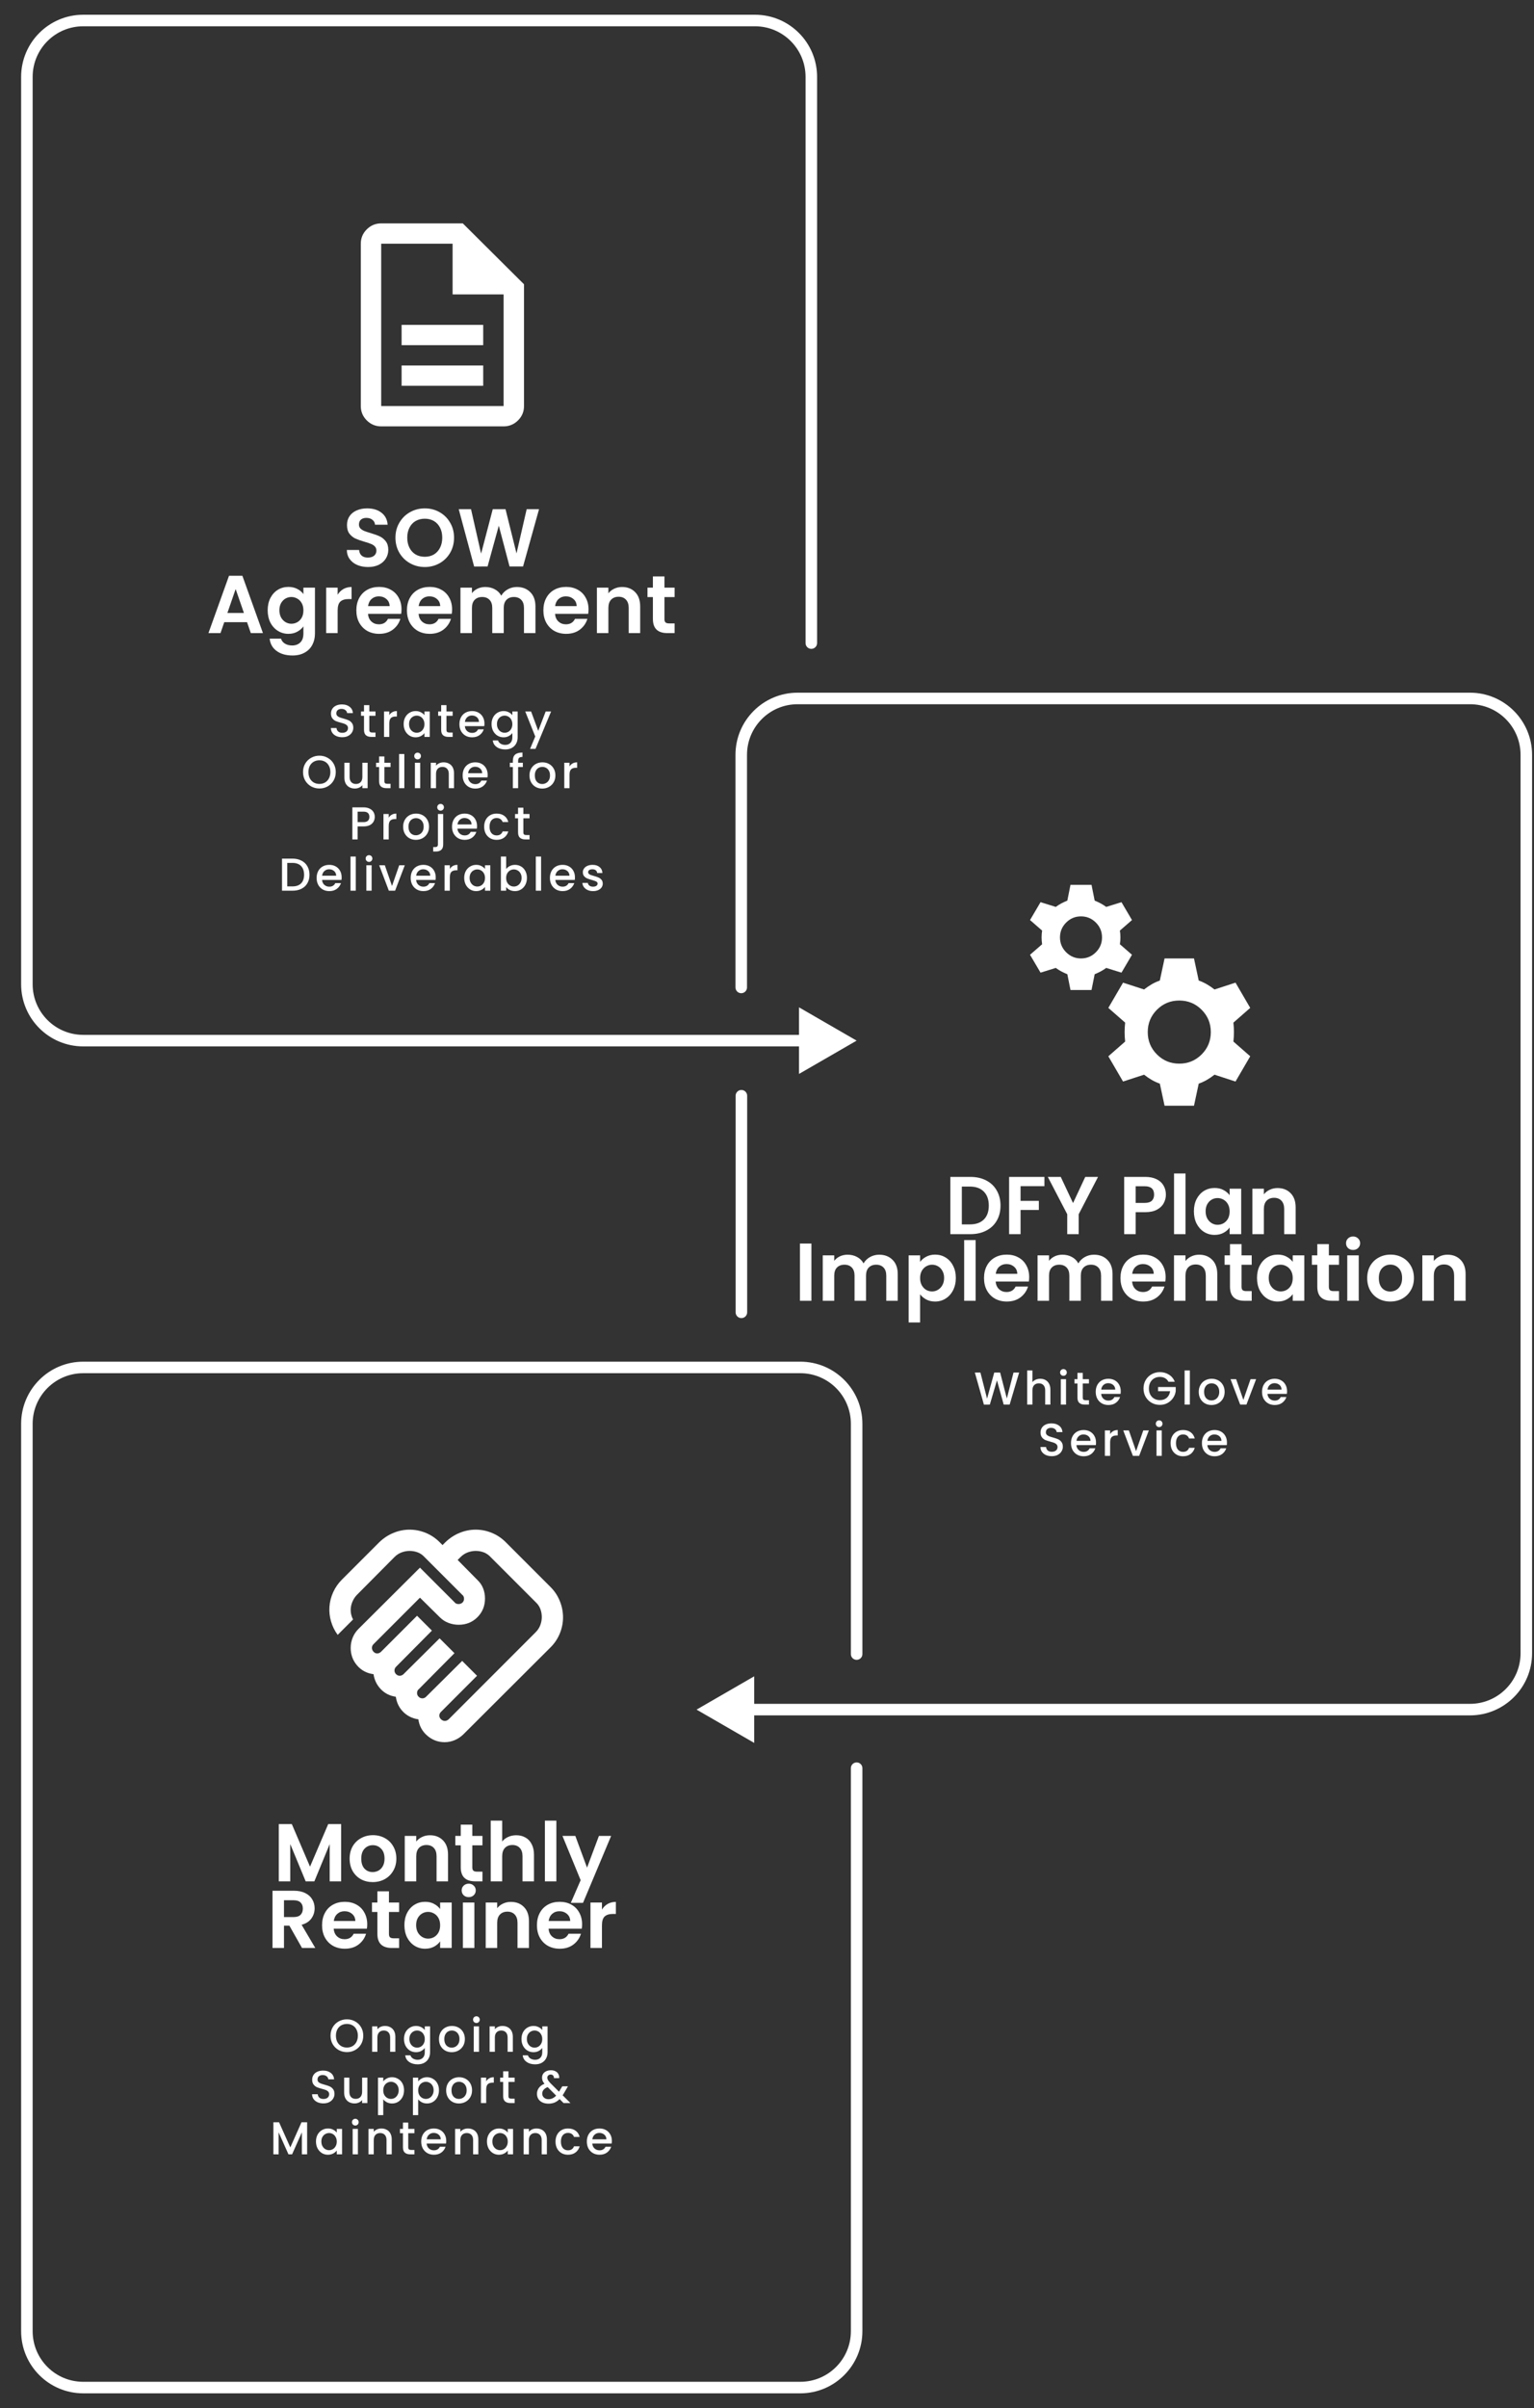 <svg width="1198" height="1879" viewBox="0 0 1198 1879" fill="none" xmlns="http://www.w3.org/2000/svg">
<rect x="0" y="0" width="1198" height="1879" fill="#333333" stroke="none"/>
<path d="M669 1379.7V1819C669 1843.3 649.301 1863 625 1863H65C40.7 1863 21 1843.3 21 1819V1111C21 1086.7 40.7 1067 65 1067H625C649.301 1067 669 1086.7 669 1111V1290.65" stroke="white" stroke-width="9" stroke-linecap="round"/>
<path d="M669 812L624 786.019V837.981L669 812ZM629.116 501.805C629.116 504.29 631.131 506.305 633.616 506.305C636.101 506.305 638.116 504.29 638.116 501.805H629.116ZM16.5 60V768H25.5V60H16.5ZM65 816.5H628.5V807.5H65V816.5ZM65 20.5H589.616V11.5H65V20.5ZM629.116 60V501.805H638.116V60H629.116ZM589.616 20.5C611.431 20.5 629.116 38.185 629.116 60H638.116C638.116 33.214 616.402 11.5 589.616 11.5V20.5ZM16.5 768C16.5 794.786 38.214 816.5 65 816.5V807.5C43.185 807.5 25.5 789.815 25.5 768H16.5ZM25.5 60C25.5 38.185 43.185 20.5 65 20.5V11.5C38.214 11.5 16.5 33.214 16.5 60H25.5Z" fill="white"/>
<path d="M574.384 770.5C574.384 772.985 576.399 775 578.884 775C581.369 775 583.384 772.985 583.384 770.5H574.384ZM544 1334L589 1359.98V1308.02L544 1334ZM574.384 589V770.5H583.384V589H574.384ZM622.884 549.5H1148V540.5H622.884V549.5ZM1187.5 589V1290H1196.5V589H1187.5ZM1148 1329.5H584.5V1338.5H1148V1329.5ZM1187.5 1290C1187.5 1311.82 1169.82 1329.5 1148 1329.5V1338.5C1174.79 1338.5 1196.5 1316.79 1196.5 1290H1187.5ZM1148 549.5C1169.82 549.5 1187.5 567.185 1187.5 589H1196.5C1196.5 562.214 1174.79 540.5 1148 540.5V549.5ZM583.384 589C583.384 567.185 601.069 549.5 622.884 549.5V540.5C596.098 540.5 574.384 562.214 574.384 589H583.384Z" fill="white"/>
<path d="M579 855L579 1024" stroke="white" stroke-width="9" stroke-linecap="round"/>
<path d="M287.434 442.448C284.319 442.448 281.503 441.915 278.986 440.848C276.511 439.781 274.548 438.245 273.098 436.24C271.647 434.235 270.9 431.867 270.858 429.136H280.458C280.586 430.971 281.226 432.421 282.378 433.488C283.572 434.555 285.194 435.088 287.242 435.088C289.332 435.088 290.975 434.597 292.17 433.616C293.364 432.592 293.962 431.269 293.962 429.648C293.962 428.325 293.556 427.237 292.746 426.384C291.935 425.531 290.911 424.869 289.674 424.4C288.479 423.888 286.815 423.333 284.682 422.736C281.78 421.883 279.412 421.051 277.578 420.24C275.786 419.387 274.228 418.128 272.906 416.464C271.626 414.757 270.986 412.496 270.986 409.68C270.986 407.035 271.647 404.731 272.97 402.768C274.292 400.805 276.148 399.312 278.538 398.288C280.927 397.221 283.658 396.688 286.73 396.688C291.338 396.688 295.071 397.819 297.93 400.08C300.831 402.299 302.431 405.413 302.73 409.424H292.874C292.788 407.888 292.127 406.629 290.89 405.648C289.695 404.624 288.095 404.112 286.09 404.112C284.34 404.112 282.932 404.56 281.866 405.456C280.842 406.352 280.33 407.653 280.33 409.36C280.33 410.555 280.714 411.557 281.482 412.368C282.292 413.136 283.274 413.776 284.426 414.288C285.62 414.757 287.284 415.312 289.418 415.952C292.319 416.805 294.687 417.659 296.522 418.512C298.356 419.365 299.935 420.645 301.258 422.352C302.58 424.059 303.242 426.299 303.242 429.072C303.242 431.461 302.623 433.68 301.386 435.728C300.148 437.776 298.335 439.419 295.946 440.656C293.556 441.851 290.719 442.448 287.434 442.448ZM331.746 442.448C327.564 442.448 323.724 441.467 320.226 439.504C316.727 437.541 313.954 434.832 311.906 431.376C309.858 427.877 308.834 423.931 308.834 419.536C308.834 415.184 309.858 411.28 311.906 407.824C313.954 404.325 316.727 401.595 320.226 399.632C323.724 397.669 327.564 396.688 331.746 396.688C335.97 396.688 339.81 397.669 343.266 399.632C346.764 401.595 349.516 404.325 351.522 407.824C353.57 411.28 354.594 415.184 354.594 419.536C354.594 423.931 353.57 427.877 351.522 431.376C349.516 434.832 346.764 437.541 343.266 439.504C339.767 441.467 335.927 442.448 331.746 442.448ZM331.746 434.448C334.434 434.448 336.802 433.851 338.85 432.656C340.898 431.419 342.498 429.669 343.65 427.408C344.802 425.147 345.378 422.523 345.378 419.536C345.378 416.549 344.802 413.947 343.65 411.728C342.498 409.467 340.898 407.739 338.85 406.544C336.802 405.349 334.434 404.752 331.746 404.752C329.058 404.752 326.668 405.349 324.578 406.544C322.53 407.739 320.93 409.467 319.778 411.728C318.626 413.947 318.05 416.549 318.05 419.536C318.05 422.523 318.626 425.147 319.778 427.408C320.93 429.669 322.53 431.419 324.578 432.656C326.668 433.851 329.058 434.448 331.746 434.448ZM420.972 397.328L408.492 442H397.932L389.548 410.192L380.78 442L370.284 442.064L358.252 397.328H367.852L375.724 432.016L384.812 397.328H394.796L403.372 431.824L411.308 397.328H420.972ZM192.933 485.488H175.141L172.197 494H162.789L178.853 449.264H189.285L205.349 494H195.877L192.933 485.488ZM190.501 478.32L184.037 459.632L177.573 478.32H190.501ZM225.242 457.968C227.887 457.968 230.212 458.501 232.218 459.568C234.223 460.592 235.802 461.936 236.954 463.6V458.544H245.978V494.256C245.978 497.541 245.316 500.464 243.994 503.024C242.671 505.627 240.687 507.675 238.042 509.168C235.396 510.704 232.196 511.472 228.442 511.472C223.407 511.472 219.268 510.299 216.026 507.952C212.826 505.605 211.012 502.405 210.586 498.352H219.482C219.951 499.973 220.954 501.253 222.49 502.192C224.068 503.173 225.967 503.664 228.186 503.664C230.788 503.664 232.9 502.875 234.522 501.296C236.143 499.76 236.954 497.413 236.954 494.256V488.752C235.802 490.416 234.202 491.803 232.154 492.912C230.148 494.021 227.844 494.576 225.242 494.576C222.255 494.576 219.524 493.808 217.05 492.272C214.575 490.736 212.612 488.581 211.161 485.808C209.753 482.992 209.049 479.771 209.049 476.144C209.049 472.56 209.753 469.381 211.161 466.608C212.612 463.835 214.554 461.701 216.986 460.208C219.46 458.715 222.212 457.968 225.242 457.968ZM236.954 476.272C236.954 474.096 236.527 472.24 235.674 470.704C234.82 469.125 233.668 467.931 232.218 467.12C230.767 466.267 229.21 465.84 227.546 465.84C225.882 465.84 224.346 466.245 222.938 467.056C221.53 467.867 220.378 469.061 219.482 470.64C218.628 472.176 218.202 474.011 218.202 476.144C218.202 478.277 218.628 480.155 219.482 481.776C220.378 483.355 221.53 484.571 222.938 485.424C224.388 486.277 225.924 486.704 227.546 486.704C229.21 486.704 230.767 486.299 232.218 485.488C233.668 484.635 234.82 483.44 235.674 481.904C236.527 480.325 236.954 478.448 236.954 476.272ZM263.689 464.048C264.841 462.171 266.334 460.699 268.169 459.632C270.046 458.565 272.179 458.032 274.569 458.032V467.44H272.201C269.385 467.44 267.251 468.101 265.801 469.424C264.393 470.747 263.689 473.051 263.689 476.336V494H254.729V458.544H263.689V464.048ZM313.564 475.504C313.564 476.784 313.478 477.936 313.308 478.96H287.388C287.601 481.52 288.497 483.525 290.076 484.976C291.654 486.427 293.596 487.152 295.9 487.152C299.228 487.152 301.596 485.723 303.004 482.864H312.668C311.644 486.277 309.681 489.093 306.78 491.312C303.878 493.488 300.316 494.576 296.092 494.576C292.678 494.576 289.606 493.829 286.876 492.336C284.188 490.8 282.076 488.645 280.54 485.872C279.046 483.099 278.299 479.899 278.299 476.272C278.299 472.603 279.046 469.381 280.54 466.608C282.033 463.835 284.124 461.701 286.812 460.208C289.5 458.715 292.593 457.968 296.092 457.968C299.462 457.968 302.47 458.693 305.116 460.144C307.804 461.595 309.873 463.664 311.324 466.352C312.817 468.997 313.564 472.048 313.564 475.504ZM304.284 472.944C304.241 470.64 303.409 468.805 301.788 467.44C300.166 466.032 298.182 465.328 295.836 465.328C293.617 465.328 291.74 466.011 290.204 467.376C288.71 468.699 287.793 470.555 287.452 472.944H304.284ZM353.064 475.504C353.064 476.784 352.978 477.936 352.808 478.96H326.888C327.101 481.52 327.997 483.525 329.576 484.976C331.154 486.427 333.096 487.152 335.4 487.152C338.728 487.152 341.096 485.723 342.504 482.864H352.168C351.144 486.277 349.181 489.093 346.28 491.312C343.378 493.488 339.816 494.576 335.592 494.576C332.178 494.576 329.106 493.829 326.376 492.336C323.688 490.8 321.576 488.645 320.04 485.872C318.546 483.099 317.799 479.899 317.799 476.272C317.799 472.603 318.546 469.381 320.04 466.608C321.533 463.835 323.624 461.701 326.312 460.208C329 458.715 332.093 457.968 335.592 457.968C338.962 457.968 341.97 458.693 344.616 460.144C347.304 461.595 349.373 463.664 350.824 466.352C352.317 468.997 353.064 472.048 353.064 475.504ZM343.784 472.944C343.741 470.64 342.909 468.805 341.288 467.44C339.666 466.032 337.682 465.328 335.336 465.328C333.117 465.328 331.24 466.011 329.704 467.376C328.21 468.699 327.293 470.555 326.952 472.944H343.784ZM403.636 458.032C407.988 458.032 411.486 459.376 414.132 462.064C416.82 464.709 418.164 468.421 418.164 473.2V494H409.204V474.416C409.204 471.643 408.5 469.531 407.092 468.08C405.684 466.587 403.764 465.84 401.332 465.84C398.9 465.84 396.958 466.587 395.508 468.08C394.1 469.531 393.396 471.643 393.396 474.416V494H384.436V474.416C384.436 471.643 383.732 469.531 382.324 468.08C380.916 466.587 378.996 465.84 376.564 465.84C374.089 465.84 372.126 466.587 370.676 468.08C369.268 469.531 368.564 471.643 368.564 474.416V494H359.604V458.544H368.564V462.832C369.716 461.339 371.188 460.165 372.98 459.312C374.814 458.459 376.82 458.032 378.996 458.032C381.769 458.032 384.244 458.629 386.42 459.824C388.596 460.976 390.281 462.64 391.476 464.816C392.628 462.768 394.292 461.125 396.468 459.888C398.686 458.651 401.076 458.032 403.636 458.032ZM459.626 475.504C459.626 476.784 459.541 477.936 459.37 478.96H433.45C433.663 481.52 434.559 483.525 436.138 484.976C437.717 486.427 439.658 487.152 441.962 487.152C445.29 487.152 447.658 485.723 449.066 482.864H458.73C457.706 486.277 455.743 489.093 452.842 491.312C449.941 493.488 446.378 494.576 442.154 494.576C438.741 494.576 435.669 493.829 432.938 492.336C430.25 490.8 428.138 488.645 426.602 485.872C425.109 483.099 424.362 479.899 424.362 476.272C424.362 472.603 425.109 469.381 426.602 466.608C428.095 463.835 430.186 461.701 432.874 460.208C435.562 458.715 438.655 457.968 442.154 457.968C445.525 457.968 448.533 458.693 451.178 460.144C453.866 461.595 455.935 463.664 457.386 466.352C458.879 468.997 459.626 472.048 459.626 475.504ZM450.346 472.944C450.303 470.64 449.471 468.805 447.85 467.44C446.229 466.032 444.245 465.328 441.898 465.328C439.679 465.328 437.802 466.011 436.266 467.376C434.773 468.699 433.855 470.555 433.514 472.944H450.346ZM485.814 458.032C490.038 458.032 493.451 459.376 496.054 462.064C498.657 464.709 499.958 468.421 499.958 473.2V494H490.998V474.416C490.998 471.6 490.294 469.445 488.886 467.952C487.478 466.416 485.558 465.648 483.126 465.648C480.651 465.648 478.689 466.416 477.238 467.952C475.83 469.445 475.126 471.6 475.126 474.416V494H466.166V458.544H475.126V462.96C476.321 461.424 477.835 460.229 479.67 459.376C481.547 458.48 483.595 458.032 485.814 458.032ZM518.911 465.904V483.056C518.911 484.251 519.188 485.125 519.743 485.68C520.34 486.192 521.321 486.448 522.687 486.448H526.847V494H521.215C513.663 494 509.887 490.331 509.887 482.992V465.904H505.663V458.544H509.887V449.776H518.911V458.544H526.847V465.904H518.911Z" fill="white"/>
<path d="M757.813 918.328C762.507 918.328 766.624 919.245 770.165 921.08C773.749 922.915 776.501 925.539 778.421 928.952C780.384 932.323 781.365 936.248 781.365 940.728C781.365 945.208 780.384 949.133 778.421 952.504C776.501 955.832 773.749 958.413 770.165 960.248C766.624 962.083 762.507 963 757.813 963H742.197V918.328H757.813ZM757.493 955.384C762.187 955.384 765.813 954.104 768.373 951.544C770.933 948.984 772.213 945.379 772.213 940.728C772.213 936.077 770.933 932.451 768.373 929.848C765.813 927.203 762.187 925.88 757.493 925.88H751.157V955.384H757.493ZM815.656 918.328V925.56H797.032V937.016H811.304V944.12H797.032V963H788.072V918.328H815.656ZM857.53 918.328L842.426 947.448V963H833.466V947.448L818.298 918.328H828.41L838.01 938.744L847.546 918.328H857.53ZM910.523 932.152C910.523 934.541 909.947 936.781 908.795 938.872C907.686 940.963 905.915 942.648 903.483 943.928C901.094 945.208 898.065 945.848 894.395 945.848H886.907V963H877.947V918.328H894.395C897.851 918.328 900.795 918.925 903.227 920.12C905.659 921.315 907.473 922.957 908.667 925.048C909.905 927.139 910.523 929.507 910.523 932.152ZM894.011 938.616C896.486 938.616 898.321 938.061 899.515 936.952C900.71 935.8 901.307 934.2 901.307 932.152C901.307 927.8 898.875 925.624 894.011 925.624H886.907V938.616H894.011ZM925.845 915.64V963H916.885V915.64H925.845ZM932.393 945.144C932.393 941.56 933.097 938.381 934.505 935.608C935.956 932.835 937.897 930.701 940.329 929.208C942.804 927.715 945.556 926.968 948.585 926.968C951.231 926.968 953.535 927.501 955.497 928.568C957.503 929.635 959.103 930.979 960.297 932.6V927.544H969.321V963H960.297V957.816C959.145 959.48 957.545 960.867 955.497 961.976C953.492 963.043 951.167 963.576 948.521 963.576C945.535 963.576 942.804 962.808 940.329 961.272C937.897 959.736 935.956 957.581 934.505 954.808C933.097 951.992 932.393 948.771 932.393 945.144ZM960.297 945.272C960.297 943.096 959.871 941.24 959.017 939.704C958.164 938.125 957.012 936.931 955.561 936.12C954.111 935.267 952.553 934.84 950.889 934.84C949.225 934.84 947.689 935.245 946.281 936.056C944.873 936.867 943.721 938.061 942.825 939.64C941.972 941.176 941.545 943.011 941.545 945.144C941.545 947.277 941.972 949.155 942.825 950.776C943.721 952.355 944.873 953.571 946.281 954.424C947.732 955.277 949.268 955.704 950.889 955.704C952.553 955.704 954.111 955.299 955.561 954.488C957.012 953.635 958.164 952.44 959.017 950.904C959.871 949.325 960.297 947.448 960.297 945.272ZM997.72 927.032C1001.94 927.032 1005.36 928.376 1007.96 931.064C1010.56 933.709 1011.86 937.421 1011.86 942.2V963H1002.9V943.416C1002.9 940.6 1002.2 938.445 1000.79 936.952C999.384 935.416 997.464 934.648 995.032 934.648C992.558 934.648 990.595 935.416 989.144 936.952C987.736 938.445 987.032 940.6 987.032 943.416V963H978.072V927.544H987.032V931.96C988.227 930.424 989.742 929.229 991.576 928.376C993.454 927.48 995.502 927.032 997.72 927.032ZM633.689 970.328V1015H624.729V970.328H633.689ZM686.573 979.032C690.925 979.032 694.424 980.376 697.069 983.064C699.757 985.709 701.101 989.421 701.101 994.2V1015H692.141V995.416C692.141 992.643 691.437 990.531 690.029 989.08C688.621 987.587 686.701 986.84 684.269 986.84C681.837 986.84 679.896 987.587 678.445 989.08C677.037 990.531 676.333 992.643 676.333 995.416V1015H667.373V995.416C667.373 992.643 666.669 990.531 665.261 989.08C663.853 987.587 661.933 986.84 659.501 986.84C657.026 986.84 655.064 987.587 653.613 989.08C652.205 990.531 651.501 992.643 651.501 995.416V1015H642.541V979.544H651.501V983.832C652.653 982.339 654.125 981.165 655.917 980.312C657.752 979.459 659.757 979.032 661.933 979.032C664.706 979.032 667.181 979.629 669.357 980.824C671.533 981.976 673.218 983.64 674.413 985.816C675.565 983.768 677.229 982.125 679.405 980.888C681.624 979.651 684.013 979.032 686.573 979.032ZM718.564 984.664C719.716 983.043 721.294 981.699 723.3 980.632C725.348 979.523 727.673 978.968 730.276 978.968C733.305 978.968 736.036 979.715 738.468 981.208C740.942 982.701 742.884 984.835 744.292 987.608C745.742 990.339 746.468 993.517 746.468 997.144C746.468 1000.77 745.742 1003.99 744.292 1006.81C742.884 1009.58 740.942 1011.74 738.468 1013.27C736.036 1014.81 733.305 1015.58 730.276 1015.58C727.673 1015.58 725.369 1015.04 723.364 1013.98C721.401 1012.91 719.801 1011.57 718.564 1009.94V1031.9H709.604V979.544H718.564V984.664ZM737.316 997.144C737.316 995.011 736.868 993.176 735.972 991.64C735.118 990.061 733.966 988.867 732.516 988.056C731.108 987.245 729.572 986.84 727.908 986.84C726.286 986.84 724.75 987.267 723.3 988.12C721.892 988.931 720.74 990.125 719.844 991.704C718.99 993.283 718.564 995.139 718.564 997.272C718.564 999.405 718.99 1001.26 719.844 1002.84C720.74 1004.42 721.892 1005.63 723.3 1006.49C724.75 1007.3 726.286 1007.7 727.908 1007.7C729.572 1007.7 731.108 1007.28 732.516 1006.42C733.966 1005.57 735.118 1004.35 735.972 1002.78C736.868 1001.2 737.316 999.32 737.316 997.144ZM761.939 967.64V1015H752.979V967.64H761.939ZM803.751 996.504C803.751 997.784 803.666 998.936 803.495 999.96H777.575C777.788 1002.52 778.684 1004.53 780.263 1005.98C781.842 1007.43 783.783 1008.15 786.087 1008.15C789.415 1008.15 791.783 1006.72 793.191 1003.86H802.855C801.831 1007.28 799.868 1010.09 796.967 1012.31C794.066 1014.49 790.503 1015.58 786.279 1015.58C782.866 1015.58 779.794 1014.83 777.063 1013.34C774.375 1011.8 772.263 1009.65 770.727 1006.87C769.234 1004.1 768.487 1000.9 768.487 997.272C768.487 993.603 769.234 990.381 770.727 987.608C772.22 984.835 774.311 982.701 776.999 981.208C779.687 979.715 782.78 978.968 786.279 978.968C789.65 978.968 792.658 979.693 795.303 981.144C797.991 982.595 800.06 984.664 801.511 987.352C803.004 989.997 803.751 993.048 803.751 996.504ZM794.471 993.944C794.428 991.64 793.596 989.805 791.975 988.44C790.354 987.032 788.37 986.328 786.023 986.328C783.804 986.328 781.927 987.011 780.391 988.376C778.898 989.699 777.98 991.555 777.639 993.944H794.471ZM854.323 979.032C858.675 979.032 862.174 980.376 864.819 983.064C867.507 985.709 868.851 989.421 868.851 994.2V1015H859.891V995.416C859.891 992.643 859.187 990.531 857.779 989.08C856.371 987.587 854.451 986.84 852.019 986.84C849.587 986.84 847.646 987.587 846.195 989.08C844.787 990.531 844.083 992.643 844.083 995.416V1015H835.123V995.416C835.123 992.643 834.419 990.531 833.011 989.08C831.603 987.587 829.683 986.84 827.251 986.84C824.776 986.84 822.814 987.587 821.363 989.08C819.955 990.531 819.251 992.643 819.251 995.416V1015H810.291V979.544H819.251V983.832C820.403 982.339 821.875 981.165 823.667 980.312C825.502 979.459 827.507 979.032 829.683 979.032C832.456 979.032 834.931 979.629 837.107 980.824C839.283 981.976 840.968 983.64 842.163 985.816C843.315 983.768 844.979 982.125 847.155 980.888C849.374 979.651 851.763 979.032 854.323 979.032ZM910.314 996.504C910.314 997.784 910.228 998.936 910.058 999.96H884.138C884.351 1002.52 885.247 1004.53 886.826 1005.98C888.404 1007.43 890.346 1008.15 892.65 1008.15C895.978 1008.15 898.346 1006.72 899.754 1003.86H909.418C908.394 1007.28 906.431 1010.09 903.53 1012.31C900.628 1014.49 897.066 1015.58 892.842 1015.58C889.428 1015.58 886.356 1014.83 883.626 1013.34C880.938 1011.8 878.826 1009.65 877.29 1006.87C875.796 1004.1 875.049 1000.9 875.049 997.272C875.049 993.603 875.796 990.381 877.29 987.608C878.783 984.835 880.874 982.701 883.562 981.208C886.25 979.715 889.343 978.968 892.842 978.968C896.212 978.968 899.22 979.693 901.866 981.144C904.554 982.595 906.623 984.664 908.074 987.352C909.567 989.997 910.314 993.048 910.314 996.504ZM901.034 993.944C900.991 991.64 900.159 989.805 898.538 988.44C896.916 987.032 894.932 986.328 892.586 986.328C890.367 986.328 888.49 987.011 886.954 988.376C885.46 989.699 884.543 991.555 884.202 993.944H901.034ZM936.502 979.032C940.726 979.032 944.139 980.376 946.742 983.064C949.344 985.709 950.646 989.421 950.646 994.2V1015H941.686V995.416C941.686 992.6 940.982 990.445 939.574 988.952C938.166 987.416 936.246 986.648 933.814 986.648C931.339 986.648 929.376 987.416 927.926 988.952C926.518 990.445 925.814 992.6 925.814 995.416V1015H916.854V979.544H925.814V983.96C927.008 982.424 928.523 981.229 930.358 980.376C932.235 979.48 934.283 979.032 936.502 979.032ZM969.598 986.904V1004.06C969.598 1005.25 969.875 1006.13 970.43 1006.68C971.027 1007.19 972.009 1007.45 973.374 1007.45H977.534V1015H971.902C964.35 1015 960.574 1011.33 960.574 1003.99V986.904H956.35V979.544H960.574V970.776H969.598V979.544H977.534V986.904H969.598ZM981.674 997.144C981.674 993.56 982.378 990.381 983.786 987.608C985.237 984.835 987.179 982.701 989.611 981.208C992.085 979.715 994.837 978.968 997.867 978.968C1000.51 978.968 1002.82 979.501 1004.78 980.568C1006.78 981.635 1008.38 982.979 1009.58 984.6V979.544H1018.6V1015H1009.58V1009.82C1008.43 1011.48 1006.83 1012.87 1004.78 1013.98C1002.77 1015.04 1000.45 1015.58 997.803 1015.58C994.816 1015.58 992.085 1014.81 989.611 1013.27C987.179 1011.74 985.237 1009.58 983.786 1006.81C982.378 1003.99 981.674 1000.77 981.674 997.144ZM1009.58 997.272C1009.58 995.096 1009.15 993.24 1008.3 991.704C1007.45 990.125 1006.29 988.931 1004.84 988.12C1003.39 987.267 1001.83 986.84 1000.17 986.84C998.507 986.84 996.971 987.245 995.562 988.056C994.155 988.867 993.003 990.061 992.107 991.64C991.253 993.176 990.827 995.011 990.827 997.144C990.827 999.277 991.253 1001.15 992.107 1002.78C993.003 1004.35 994.155 1005.57 995.562 1006.42C997.013 1007.28 998.549 1007.7 1000.17 1007.7C1001.83 1007.7 1003.39 1007.3 1004.84 1006.49C1006.29 1005.63 1007.45 1004.44 1008.3 1002.9C1009.15 1001.33 1009.58 999.448 1009.58 997.272ZM1037.79 986.904V1004.06C1037.79 1005.25 1038.06 1006.13 1038.62 1006.68C1039.21 1007.19 1040.2 1007.45 1041.56 1007.45H1045.72V1015H1040.09C1032.54 1015 1028.76 1011.33 1028.76 1003.99V986.904H1024.54V979.544H1028.76V970.776H1037.79V979.544H1045.72V986.904H1037.79ZM1056.71 975.32C1055.13 975.32 1053.81 974.829 1052.74 973.848C1051.72 972.824 1051.21 971.565 1051.21 970.072C1051.21 968.579 1051.72 967.341 1052.74 966.36C1053.81 965.336 1055.13 964.824 1056.71 964.824C1058.29 964.824 1059.59 965.336 1060.61 966.36C1061.68 967.341 1062.21 968.579 1062.21 970.072C1062.21 971.565 1061.68 972.824 1060.61 973.848C1059.59 974.829 1058.29 975.32 1056.71 975.32ZM1061.13 979.544V1015H1052.17V979.544H1061.13ZM1085.72 1015.58C1082.31 1015.58 1079.24 1014.83 1076.51 1013.34C1073.78 1011.8 1071.62 1009.65 1070.04 1006.87C1068.51 1004.1 1067.74 1000.9 1067.74 997.272C1067.74 993.645 1068.53 990.445 1070.11 987.672C1071.73 984.899 1073.93 982.765 1076.7 981.272C1079.47 979.736 1082.57 978.968 1085.98 978.968C1089.39 978.968 1092.49 979.736 1095.26 981.272C1098.03 982.765 1100.21 984.899 1101.79 987.672C1103.41 990.445 1104.22 993.645 1104.22 997.272C1104.22 1000.9 1103.39 1004.1 1101.72 1006.87C1100.1 1009.65 1097.88 1011.8 1095.07 1013.34C1092.29 1014.83 1089.18 1015.58 1085.72 1015.58ZM1085.72 1007.77C1087.34 1007.77 1088.86 1007.38 1090.27 1006.62C1091.72 1005.81 1092.87 1004.61 1093.72 1003.03C1094.58 1001.45 1095 999.533 1095 997.272C1095 993.901 1094.11 991.32 1092.31 989.528C1090.57 987.693 1088.41 986.776 1085.85 986.776C1083.29 986.776 1081.14 987.693 1079.39 989.528C1077.68 991.32 1076.83 993.901 1076.83 997.272C1076.83 1000.64 1077.66 1003.25 1079.32 1005.08C1081.03 1006.87 1083.16 1007.77 1085.72 1007.77ZM1130.44 979.032C1134.66 979.032 1138.08 980.376 1140.68 983.064C1143.28 985.709 1144.58 989.421 1144.58 994.2V1015H1135.62V995.416C1135.62 992.6 1134.92 990.445 1133.51 988.952C1132.1 987.416 1130.18 986.648 1127.75 986.648C1125.28 986.648 1123.31 987.416 1121.86 988.952C1120.46 990.445 1119.75 992.6 1119.75 995.416V1015H1110.79V979.544H1119.75V983.96C1120.95 982.424 1122.46 981.229 1124.3 980.376C1126.17 979.48 1128.22 979.032 1130.44 979.032Z" fill="white"/>
<path d="M266.433 1423.33V1468H257.473V1438.94L245.505 1468H238.721L226.689 1438.94V1468H217.729V1423.33H227.905L242.113 1456.54L256.321 1423.33H266.433ZM291.035 1468.58C287.622 1468.58 284.55 1467.83 281.819 1466.34C279.088 1464.8 276.934 1462.65 275.355 1459.87C273.819 1457.1 273.051 1453.9 273.051 1450.27C273.051 1446.65 273.84 1443.45 275.419 1440.67C277.04 1437.9 279.238 1435.77 282.011 1434.27C284.784 1432.74 287.878 1431.97 291.291 1431.97C294.704 1431.97 297.798 1432.74 300.571 1434.27C303.344 1435.77 305.52 1437.9 307.099 1440.67C308.72 1443.45 309.531 1446.65 309.531 1450.27C309.531 1453.9 308.699 1457.1 307.035 1459.87C305.414 1462.65 303.195 1464.8 300.379 1466.34C297.606 1467.83 294.491 1468.58 291.035 1468.58ZM291.035 1460.77C292.656 1460.77 294.171 1460.38 295.579 1459.62C297.03 1458.81 298.182 1457.61 299.035 1456.03C299.888 1454.45 300.315 1452.53 300.315 1450.27C300.315 1446.9 299.419 1444.32 297.627 1442.53C295.878 1440.69 293.723 1439.78 291.163 1439.78C288.603 1439.78 286.448 1440.69 284.699 1442.53C282.992 1444.32 282.139 1446.9 282.139 1450.27C282.139 1453.64 282.971 1456.25 284.635 1458.08C286.342 1459.87 288.475 1460.77 291.035 1460.77ZM335.752 1432.03C339.976 1432.03 343.389 1433.38 345.992 1436.06C348.594 1438.71 349.896 1442.42 349.896 1447.2V1468H340.936V1448.42C340.936 1445.6 340.232 1443.45 338.824 1441.95C337.416 1440.42 335.496 1439.65 333.064 1439.65C330.589 1439.65 328.626 1440.42 327.176 1441.95C325.768 1443.45 325.064 1445.6 325.064 1448.42V1468H316.104V1432.54H325.064V1436.96C326.258 1435.42 327.773 1434.23 329.608 1433.38C331.485 1432.48 333.533 1432.03 335.752 1432.03ZM368.848 1439.9V1457.06C368.848 1458.25 369.125 1459.13 369.68 1459.68C370.277 1460.19 371.259 1460.45 372.624 1460.45H376.784V1468H371.152C363.6 1468 359.824 1464.33 359.824 1456.99V1439.9H355.6V1432.54H359.824V1423.78H368.848V1432.54H376.784V1439.9H368.848ZM403.197 1432.03C405.885 1432.03 408.274 1432.63 410.365 1433.82C412.455 1434.98 414.077 1436.7 415.229 1439.01C416.423 1441.27 417.021 1444 417.021 1447.2V1468H408.061V1448.42C408.061 1445.6 407.357 1443.45 405.949 1441.95C404.541 1440.42 402.621 1439.65 400.189 1439.65C397.714 1439.65 395.751 1440.42 394.301 1441.95C392.893 1443.45 392.189 1445.6 392.189 1448.42V1468H383.229V1420.64H392.189V1436.96C393.341 1435.42 394.877 1434.23 396.797 1433.38C398.717 1432.48 400.85 1432.03 403.197 1432.03ZM434.501 1420.64V1468H425.541V1420.64H434.501ZM477.274 1432.54L455.322 1484.77H445.786L453.466 1467.1L439.258 1432.54H449.306L458.458 1457.31L467.738 1432.54H477.274ZM235.862 1520L226.006 1502.59H221.782V1520H212.822V1475.33H229.59C233.046 1475.33 235.99 1475.95 238.422 1477.18C240.854 1478.38 242.668 1480.02 243.862 1482.11C245.1 1484.16 245.718 1486.46 245.718 1489.02C245.718 1491.97 244.865 1494.63 243.158 1497.02C241.452 1499.37 238.913 1500.99 235.542 1501.89L246.23 1520H235.862ZM221.782 1495.87H229.27C231.702 1495.87 233.516 1495.3 234.71 1494.14C235.905 1492.95 236.502 1491.31 236.502 1489.22C236.502 1487.17 235.905 1485.59 234.71 1484.48C233.516 1483.33 231.702 1482.75 229.27 1482.75H221.782V1495.87ZM286.782 1501.5C286.782 1502.78 286.697 1503.94 286.526 1504.96H260.606C260.82 1507.52 261.716 1509.53 263.294 1510.98C264.873 1512.43 266.814 1513.15 269.118 1513.15C272.446 1513.15 274.814 1511.72 276.222 1508.86H285.886C284.862 1512.28 282.9 1515.09 279.998 1517.31C277.097 1519.49 273.534 1520.58 269.31 1520.58C265.897 1520.58 262.825 1519.83 260.094 1518.34C257.406 1516.8 255.294 1514.65 253.758 1511.87C252.265 1509.1 251.518 1505.9 251.518 1502.27C251.518 1498.6 252.265 1495.38 253.758 1492.61C255.252 1489.83 257.342 1487.7 260.03 1486.21C262.718 1484.71 265.812 1483.97 269.31 1483.97C272.681 1483.97 275.689 1484.69 278.334 1486.14C281.022 1487.59 283.092 1489.66 284.542 1492.35C286.036 1495 286.782 1498.05 286.782 1501.5ZM277.502 1498.94C277.46 1496.64 276.628 1494.81 275.006 1493.44C273.385 1492.03 271.401 1491.33 269.054 1491.33C266.836 1491.33 264.958 1492.01 263.422 1493.38C261.929 1494.7 261.012 1496.55 260.67 1498.94H277.502ZM303.754 1491.9V1509.06C303.754 1510.25 304.032 1511.13 304.586 1511.68C305.184 1512.19 306.165 1512.45 307.53 1512.45H311.69V1520H306.058C298.506 1520 294.73 1516.33 294.73 1508.99V1491.9H290.506V1484.54H294.73V1475.78H303.754V1484.54H311.69V1491.9H303.754ZM315.831 1502.14C315.831 1498.56 316.535 1495.38 317.943 1492.61C319.393 1489.83 321.335 1487.7 323.767 1486.21C326.241 1484.71 328.993 1483.97 332.023 1483.97C334.668 1483.97 336.972 1484.5 338.935 1485.57C340.94 1486.63 342.54 1487.98 343.735 1489.6V1484.54H352.759V1520H343.735V1514.82C342.583 1516.48 340.983 1517.87 338.935 1518.98C336.929 1520.04 334.604 1520.58 331.959 1520.58C328.972 1520.58 326.241 1519.81 323.767 1518.27C321.335 1516.74 319.393 1514.58 317.943 1511.81C316.535 1508.99 315.831 1505.77 315.831 1502.14ZM343.735 1502.27C343.735 1500.1 343.308 1498.24 342.455 1496.7C341.601 1495.13 340.449 1493.93 338.999 1493.12C337.548 1492.27 335.991 1491.84 334.327 1491.84C332.663 1491.84 331.127 1492.25 329.719 1493.06C328.311 1493.87 327.159 1495.06 326.263 1496.64C325.409 1498.18 324.983 1500.01 324.983 1502.14C324.983 1504.28 325.409 1506.15 326.263 1507.78C327.159 1509.35 328.311 1510.57 329.719 1511.42C331.169 1512.28 332.705 1512.7 334.327 1512.7C335.991 1512.7 337.548 1512.3 338.999 1511.49C340.449 1510.63 341.601 1509.44 342.455 1507.9C343.308 1506.33 343.735 1504.45 343.735 1502.27ZM366.054 1480.32C364.475 1480.32 363.152 1479.83 362.086 1478.85C361.062 1477.82 360.55 1476.57 360.55 1475.07C360.55 1473.58 361.062 1472.34 362.086 1471.36C363.152 1470.34 364.475 1469.82 366.054 1469.82C367.632 1469.82 368.934 1470.34 369.958 1471.36C371.024 1472.34 371.558 1473.58 371.558 1475.07C371.558 1476.57 371.024 1477.82 369.958 1478.85C368.934 1479.83 367.632 1480.32 366.054 1480.32ZM370.47 1484.54V1520H361.51V1484.54H370.47ZM398.97 1484.03C403.194 1484.03 406.608 1485.38 409.21 1488.06C411.813 1490.71 413.114 1494.42 413.114 1499.2V1520H404.154V1500.42C404.154 1497.6 403.45 1495.45 402.042 1493.95C400.634 1492.42 398.714 1491.65 396.282 1491.65C393.808 1491.65 391.845 1492.42 390.394 1493.95C388.986 1495.45 388.282 1497.6 388.282 1500.42V1520H379.322V1484.54H388.282V1488.96C389.477 1487.42 390.992 1486.23 392.826 1485.38C394.704 1484.48 396.752 1484.03 398.97 1484.03ZM454.595 1501.5C454.595 1502.78 454.509 1503.94 454.339 1504.96H428.419C428.632 1507.52 429.528 1509.53 431.107 1510.98C432.685 1512.43 434.627 1513.15 436.931 1513.15C440.259 1513.15 442.627 1511.72 444.035 1508.86H453.699C452.675 1512.28 450.712 1515.09 447.811 1517.31C444.909 1519.49 441.347 1520.58 437.123 1520.58C433.709 1520.58 430.637 1519.83 427.907 1518.34C425.219 1516.8 423.107 1514.65 421.571 1511.87C420.077 1509.1 419.331 1505.9 419.331 1502.27C419.331 1498.6 420.077 1495.38 421.571 1492.61C423.064 1489.83 425.155 1487.7 427.843 1486.21C430.531 1484.71 433.624 1483.97 437.123 1483.97C440.493 1483.97 443.501 1484.69 446.147 1486.14C448.835 1487.59 450.904 1489.66 452.355 1492.35C453.848 1495 454.595 1498.05 454.595 1501.5ZM445.315 1498.94C445.272 1496.64 444.44 1494.81 442.819 1493.44C441.197 1492.03 439.213 1491.33 436.867 1491.33C434.648 1491.33 432.771 1492.01 431.235 1493.38C429.741 1494.7 428.824 1496.55 428.483 1498.94H445.315ZM470.095 1490.05C471.247 1488.17 472.74 1486.7 474.575 1485.63C476.452 1484.57 478.585 1484.03 480.975 1484.03V1493.44H478.607C475.791 1493.44 473.657 1494.1 472.207 1495.42C470.799 1496.75 470.095 1499.05 470.095 1502.34V1520H461.135V1484.54H470.095V1490.05Z" fill="white"/>
<path d="M267.274 575.252C265.594 575.252 264.082 574.964 262.738 574.388C261.394 573.788 260.338 572.948 259.57 571.868C258.802 570.788 258.418 569.528 258.418 568.088H262.81C262.906 569.168 263.326 570.056 264.07 570.752C264.838 571.448 265.906 571.796 267.274 571.796C268.69 571.796 269.794 571.46 270.586 570.788C271.378 570.092 271.774 569.204 271.774 568.124C271.774 567.284 271.522 566.6 271.018 566.072C270.538 565.544 269.926 565.136 269.182 564.848C268.462 564.56 267.454 564.248 266.158 563.912C264.526 563.48 263.194 563.048 262.162 562.616C261.154 562.16 260.29 561.464 259.57 560.528C258.85 559.592 258.49 558.344 258.49 556.784C258.49 555.344 258.85 554.084 259.57 553.004C260.29 551.924 261.298 551.096 262.594 550.52C263.89 549.944 265.39 549.656 267.094 549.656C269.518 549.656 271.498 550.268 273.034 551.492C274.594 552.692 275.458 554.348 275.626 556.46H271.09C271.018 555.548 270.586 554.768 269.794 554.12C269.002 553.472 267.958 553.148 266.662 553.148C265.486 553.148 264.526 553.448 263.782 554.048C263.038 554.648 262.666 555.512 262.666 556.64C262.666 557.408 262.894 558.044 263.35 558.548C263.83 559.028 264.43 559.412 265.15 559.7C265.87 559.988 266.854 560.3 268.102 560.636C269.758 561.092 271.102 561.548 272.134 562.004C273.19 562.46 274.078 563.168 274.798 564.128C275.542 565.064 275.914 566.324 275.914 567.908C275.914 569.18 275.566 570.38 274.87 571.508C274.198 572.636 273.202 573.548 271.882 574.244C270.586 574.916 269.05 575.252 267.274 575.252ZM288.424 558.512V569.492C288.424 570.236 288.592 570.776 288.928 571.112C289.288 571.424 289.888 571.58 290.728 571.58H293.248V575H290.008C288.16 575 286.744 574.568 285.76 573.704C284.776 572.84 284.284 571.436 284.284 569.492V558.512H281.944V555.164H284.284V550.232H288.424V555.164H293.248V558.512H288.424ZM304.015 558.044C304.615 557.036 305.407 556.256 306.391 555.704C307.399 555.128 308.587 554.84 309.955 554.84V559.088H308.911C307.303 559.088 306.079 559.496 305.239 560.312C304.423 561.128 304.015 562.544 304.015 564.56V575H299.911V555.164H304.015V558.044ZM315.239 564.992C315.239 563 315.647 561.236 316.463 559.7C317.303 558.164 318.431 556.976 319.847 556.136C321.287 555.272 322.871 554.84 324.599 554.84C326.159 554.84 327.515 555.152 328.667 555.776C329.843 556.376 330.779 557.132 331.475 558.044V555.164H335.615V575H331.475V572.048C330.779 572.984 329.831 573.764 328.631 574.388C327.431 575.012 326.063 575.324 324.527 575.324C322.823 575.324 321.263 574.892 319.847 574.028C318.431 573.14 317.303 571.916 316.463 570.356C315.647 568.772 315.239 566.984 315.239 564.992ZM331.475 565.064C331.475 563.696 331.187 562.508 330.611 561.5C330.059 560.492 329.327 559.724 328.415 559.196C327.503 558.668 326.519 558.404 325.463 558.404C324.407 558.404 323.423 558.668 322.511 559.196C321.599 559.7 320.855 560.456 320.279 561.464C319.727 562.448 319.451 563.624 319.451 564.992C319.451 566.36 319.727 567.56 320.279 568.592C320.855 569.624 321.599 570.416 322.511 570.968C323.447 571.496 324.431 571.76 325.463 571.76C326.519 571.76 327.503 571.496 328.415 570.968C329.327 570.44 330.059 569.672 330.611 568.664C331.187 567.632 331.475 566.432 331.475 565.064ZM348.674 558.512V569.492C348.674 570.236 348.842 570.776 349.178 571.112C349.538 571.424 350.138 571.58 350.978 571.58H353.498V575H350.258C348.41 575 346.994 574.568 346.01 573.704C345.026 572.84 344.534 571.436 344.534 569.492V558.512H342.194V555.164H344.534V550.232H348.674V555.164H353.498V558.512H348.674ZM378.34 564.596C378.34 565.34 378.292 566.012 378.196 566.612H363.04C363.16 568.196 363.748 569.468 364.804 570.428C365.86 571.388 367.156 571.868 368.692 571.868C370.9 571.868 372.46 570.944 373.372 569.096H377.8C377.2 570.92 376.108 572.42 374.524 573.596C372.964 574.748 371.02 575.324 368.692 575.324C366.796 575.324 365.092 574.904 363.58 574.064C362.092 573.2 360.916 572 360.052 570.464C359.212 568.904 358.792 567.104 358.792 565.064C358.792 563.024 359.2 561.236 360.016 559.7C360.856 558.14 362.02 556.94 363.508 556.1C365.02 555.26 366.748 554.84 368.692 554.84C370.564 554.84 372.232 555.248 373.696 556.064C375.16 556.88 376.3 558.032 377.116 559.52C377.932 560.984 378.34 562.676 378.34 564.596ZM374.056 563.3C374.032 561.788 373.492 560.576 372.436 559.664C371.38 558.752 370.072 558.296 368.512 558.296C367.096 558.296 365.884 558.752 364.876 559.664C363.868 560.552 363.268 561.764 363.076 563.3H374.056ZM393.251 554.84C394.787 554.84 396.143 555.152 397.319 555.776C398.519 556.376 399.455 557.132 400.127 558.044V555.164H404.267V575.324C404.267 577.148 403.883 578.768 403.115 580.184C402.347 581.624 401.231 582.752 399.767 583.568C398.327 584.384 396.599 584.792 394.583 584.792C391.895 584.792 389.663 584.156 387.887 582.884C386.111 581.636 385.103 579.932 384.863 577.772H388.931C389.243 578.804 389.903 579.632 390.911 580.256C391.943 580.904 393.167 581.228 394.583 581.228C396.239 581.228 397.571 580.724 398.579 579.716C399.611 578.708 400.127 577.244 400.127 575.324V572.012C399.431 572.948 398.483 573.74 397.283 574.388C396.107 575.012 394.763 575.324 393.251 575.324C391.523 575.324 389.939 574.892 388.499 574.028C387.083 573.14 385.955 571.916 385.115 570.356C384.299 568.772 383.891 566.984 383.891 564.992C383.891 563 384.299 561.236 385.115 559.7C385.955 558.164 387.083 556.976 388.499 556.136C389.939 555.272 391.523 554.84 393.251 554.84ZM400.127 565.064C400.127 563.696 399.839 562.508 399.263 561.5C398.711 560.492 397.979 559.724 397.067 559.196C396.155 558.668 395.171 558.404 394.115 558.404C393.059 558.404 392.075 558.668 391.163 559.196C390.251 559.7 389.507 560.456 388.931 561.464C388.379 562.448 388.103 563.624 388.103 564.992C388.103 566.36 388.379 567.56 388.931 568.592C389.507 569.624 390.251 570.416 391.163 570.968C392.099 571.496 393.083 571.76 394.115 571.76C395.171 571.76 396.155 571.496 397.067 570.968C397.979 570.44 398.711 569.672 399.263 568.664C399.839 567.632 400.127 566.432 400.127 565.064ZM430.393 555.164L418.225 584.324H413.977L418.009 574.676L410.197 555.164H414.769L420.349 570.284L426.145 555.164H430.393ZM249.44 615.252C247.112 615.252 244.964 614.712 242.996 613.632C241.052 612.528 239.504 611.004 238.352 609.06C237.224 607.092 236.66 604.884 236.66 602.436C236.66 599.988 237.224 597.792 238.352 595.848C239.504 593.904 241.052 592.392 242.996 591.312C244.964 590.208 247.112 589.656 249.44 589.656C251.792 589.656 253.94 590.208 255.884 591.312C257.852 592.392 259.4 593.904 260.528 595.848C261.656 597.792 262.22 599.988 262.22 602.436C262.22 604.884 261.656 607.092 260.528 609.06C259.4 611.004 257.852 612.528 255.884 613.632C253.94 614.712 251.792 615.252 249.44 615.252ZM249.44 611.688C251.096 611.688 252.572 611.316 253.868 610.572C255.164 609.804 256.172 608.724 256.892 607.332C257.636 605.916 258.008 604.284 258.008 602.436C258.008 600.588 257.636 598.968 256.892 597.576C256.172 596.184 255.164 595.116 253.868 594.372C252.572 593.628 251.096 593.256 249.44 593.256C247.784 593.256 246.308 593.628 245.012 594.372C243.716 595.116 242.696 596.184 241.952 597.576C241.232 598.968 240.872 600.588 240.872 602.436C240.872 604.284 241.232 605.916 241.952 607.332C242.696 608.724 243.716 609.804 245.012 610.572C246.308 611.316 247.784 611.688 249.44 611.688ZM287.102 595.164V615H282.998V612.66C282.35 613.476 281.498 614.124 280.442 614.604C279.41 615.06 278.306 615.288 277.13 615.288C275.57 615.288 274.166 614.964 272.918 614.316C271.694 613.668 270.722 612.708 270.002 611.436C269.306 610.164 268.958 608.628 268.958 606.828V595.164H273.026V606.216C273.026 607.992 273.47 609.36 274.358 610.32C275.246 611.256 276.458 611.724 277.994 611.724C279.53 611.724 280.742 611.256 281.63 610.32C282.542 609.36 282.998 607.992 282.998 606.216V595.164H287.102ZM300.185 598.512V609.492C300.185 610.236 300.353 610.776 300.689 611.112C301.049 611.424 301.649 611.58 302.489 611.58H305.009V615H301.769C299.921 615 298.505 614.568 297.521 613.704C296.537 612.84 296.045 611.436 296.045 609.492V598.512H293.705V595.164H296.045V590.232H300.185V595.164H305.009V598.512H300.185ZM315.776 588.36V615H311.672V588.36H315.776ZM326.132 592.536C325.388 592.536 324.764 592.284 324.26 591.78C323.756 591.276 323.504 590.652 323.504 589.908C323.504 589.164 323.756 588.54 324.26 588.036C324.764 587.532 325.388 587.28 326.132 587.28C326.852 587.28 327.464 587.532 327.968 588.036C328.472 588.54 328.724 589.164 328.724 589.908C328.724 590.652 328.472 591.276 327.968 591.78C327.464 592.284 326.852 592.536 326.132 592.536ZM328.148 595.164V615H324.044V595.164H328.148ZM346.424 594.84C347.984 594.84 349.376 595.164 350.6 595.812C351.848 596.46 352.82 597.42 353.516 598.692C354.212 599.964 354.56 601.5 354.56 603.3V615H350.492V603.912C350.492 602.136 350.048 600.78 349.16 599.844C348.272 598.884 347.06 598.404 345.524 598.404C343.988 598.404 342.764 598.884 341.852 599.844C340.964 600.78 340.52 602.136 340.52 603.912V615H336.416V595.164H340.52V597.432C341.192 596.616 342.044 595.98 343.076 595.524C344.132 595.068 345.248 594.84 346.424 594.84ZM380.855 604.596C380.855 605.34 380.807 606.012 380.711 606.612H365.555C365.675 608.196 366.263 609.468 367.319 610.428C368.375 611.388 369.671 611.868 371.207 611.868C373.415 611.868 374.975 610.944 375.887 609.096H380.315C379.715 610.92 378.623 612.42 377.039 613.596C375.479 614.748 373.535 615.324 371.207 615.324C369.311 615.324 367.607 614.904 366.095 614.064C364.607 613.2 363.431 612 362.567 610.464C361.727 608.904 361.307 607.104 361.307 605.064C361.307 603.024 361.715 601.236 362.531 599.7C363.371 598.14 364.535 596.94 366.023 596.1C367.535 595.26 369.263 594.84 371.207 594.84C373.079 594.84 374.747 595.248 376.211 596.064C377.675 596.88 378.815 598.032 379.631 599.52C380.447 600.984 380.855 602.676 380.855 604.596ZM376.571 603.3C376.547 601.788 376.007 600.576 374.951 599.664C373.895 598.752 372.587 598.296 371.027 598.296C369.611 598.296 368.399 598.752 367.391 599.664C366.383 600.552 365.783 601.764 365.591 603.3H376.571ZM408.321 598.512H404.649V615H400.509V598.512H398.169V595.164H400.509V593.76C400.509 591.48 401.109 589.824 402.309 588.792C403.533 587.736 405.441 587.208 408.033 587.208V590.628C406.785 590.628 405.909 590.868 405.405 591.348C404.901 591.804 404.649 592.608 404.649 593.76V595.164H408.321V598.512ZM423.443 615.324C421.571 615.324 419.879 614.904 418.367 614.064C416.855 613.2 415.667 612 414.803 610.464C413.939 608.904 413.507 607.104 413.507 605.064C413.507 603.048 413.951 601.26 414.839 599.7C415.727 598.14 416.939 596.94 418.475 596.1C420.011 595.26 421.727 594.84 423.623 594.84C425.519 594.84 427.235 595.26 428.771 596.1C430.307 596.94 431.519 598.14 432.407 599.7C433.295 601.26 433.739 603.048 433.739 605.064C433.739 607.08 433.283 608.868 432.371 610.428C431.459 611.988 430.211 613.2 428.627 614.064C427.067 614.904 425.339 615.324 423.443 615.324ZM423.443 611.76C424.499 611.76 425.483 611.508 426.395 611.004C427.331 610.5 428.087 609.744 428.663 608.736C429.239 607.728 429.527 606.504 429.527 605.064C429.527 603.624 429.251 602.412 428.699 601.428C428.147 600.42 427.415 599.664 426.503 599.16C425.591 598.656 424.607 598.404 423.551 598.404C422.495 598.404 421.511 598.656 420.599 599.16C419.711 599.664 419.003 600.42 418.475 601.428C417.947 602.412 417.683 603.624 417.683 605.064C417.683 607.2 418.223 608.856 419.303 610.032C420.407 611.184 421.787 611.76 423.443 611.76ZM444.78 598.044C445.38 597.036 446.172 596.256 447.156 595.704C448.164 595.128 449.352 594.84 450.72 594.84V599.088H449.676C448.068 599.088 446.844 599.496 446.004 600.312C445.188 601.128 444.78 602.544 444.78 604.56V615H440.676V595.164H444.78V598.044ZM292.678 637.432C292.678 638.704 292.378 639.904 291.778 641.032C291.178 642.16 290.218 643.084 288.898 643.804C287.578 644.5 285.886 644.848 283.822 644.848H279.286V655H275.182V629.98H283.822C285.742 629.98 287.362 630.316 288.682 630.988C290.026 631.636 291.022 632.524 291.671 633.652C292.342 634.78 292.678 636.04 292.678 637.432ZM283.822 641.5C285.382 641.5 286.546 641.152 287.314 640.456C288.082 639.736 288.466 638.728 288.466 637.432C288.466 634.696 286.918 633.328 283.822 633.328H279.286V641.5H283.822ZM303.577 638.044C304.177 637.036 304.969 636.256 305.953 635.704C306.961 635.128 308.149 634.84 309.517 634.84V639.088H308.473C306.865 639.088 305.641 639.496 304.801 640.312C303.985 641.128 303.577 642.544 303.577 644.56V655H299.473V635.164H303.577V638.044ZM324.773 655.324C322.901 655.324 321.209 654.904 319.697 654.064C318.185 653.2 316.997 652 316.133 650.464C315.269 648.904 314.837 647.104 314.837 645.064C314.837 643.048 315.281 641.26 316.169 639.7C317.057 638.14 318.269 636.94 319.805 636.1C321.341 635.26 323.057 634.84 324.953 634.84C326.849 634.84 328.565 635.26 330.101 636.1C331.637 636.94 332.849 638.14 333.737 639.7C334.625 641.26 335.069 643.048 335.069 645.064C335.069 647.08 334.613 648.868 333.701 650.428C332.789 651.988 331.541 653.2 329.957 654.064C328.397 654.904 326.669 655.324 324.773 655.324ZM324.773 651.76C325.829 651.76 326.813 651.508 327.725 651.004C328.661 650.5 329.417 649.744 329.993 648.736C330.569 647.728 330.857 646.504 330.857 645.064C330.857 643.624 330.581 642.412 330.029 641.428C329.477 640.42 328.745 639.664 327.833 639.16C326.921 638.656 325.937 638.404 324.881 638.404C323.825 638.404 322.841 638.656 321.929 639.16C321.041 639.664 320.333 640.42 319.805 641.428C319.277 642.412 319.013 643.624 319.013 645.064C319.013 647.2 319.553 648.856 320.633 650.032C321.737 651.184 323.117 651.76 324.773 651.76ZM344.094 632.536C343.35 632.536 342.726 632.284 342.222 631.78C341.718 631.276 341.466 630.652 341.466 629.908C341.466 629.164 341.718 628.54 342.222 628.036C342.726 627.532 343.35 627.28 344.094 627.28C344.814 627.28 345.426 627.532 345.93 628.036C346.434 628.54 346.686 629.164 346.686 629.908C346.686 630.652 346.434 631.276 345.93 631.78C345.426 632.284 344.814 632.536 344.094 632.536ZM346.11 658.888C346.11 660.832 345.618 662.236 344.634 663.1C343.674 663.988 342.27 664.432 340.422 664.432H338.298V660.976H339.702C340.542 660.976 341.13 660.808 341.466 660.472C341.826 660.16 342.006 659.632 342.006 658.888V635.164H346.11V658.888ZM372.558 644.596C372.558 645.34 372.51 646.012 372.414 646.612H357.258C357.378 648.196 357.966 649.468 359.022 650.428C360.078 651.388 361.374 651.868 362.91 651.868C365.118 651.868 366.678 650.944 367.59 649.096H372.018C371.418 650.92 370.326 652.42 368.742 653.596C367.182 654.748 365.238 655.324 362.91 655.324C361.014 655.324 359.31 654.904 357.798 654.064C356.31 653.2 355.134 652 354.27 650.464C353.43 648.904 353.01 647.104 353.01 645.064C353.01 643.024 353.418 641.236 354.234 639.7C355.074 638.14 356.238 636.94 357.726 636.1C359.238 635.26 360.966 634.84 362.91 634.84C364.782 634.84 366.45 635.248 367.914 636.064C369.378 636.88 370.518 638.032 371.334 639.52C372.15 640.984 372.558 642.676 372.558 644.596ZM368.274 643.3C368.25 641.788 367.71 640.576 366.654 639.664C365.598 638.752 364.29 638.296 362.73 638.296C361.314 638.296 360.102 638.752 359.094 639.664C358.086 640.552 357.486 641.764 357.294 643.3H368.274ZM378.109 645.064C378.109 643.024 378.517 641.236 379.333 639.7C380.173 638.14 381.325 636.94 382.789 636.1C384.253 635.26 385.933 634.84 387.829 634.84C390.229 634.84 392.209 635.416 393.769 636.568C395.353 637.696 396.421 639.316 396.973 641.428H392.545C392.185 640.444 391.609 639.676 390.817 639.124C390.025 638.572 389.029 638.296 387.829 638.296C386.149 638.296 384.805 638.896 383.797 640.096C382.813 641.272 382.321 642.928 382.321 645.064C382.321 647.2 382.813 648.868 383.797 650.068C384.805 651.268 386.149 651.868 387.829 651.868C390.205 651.868 391.777 650.824 392.545 648.736H396.973C396.397 650.752 395.317 652.36 393.733 653.56C392.149 654.736 390.181 655.324 387.829 655.324C385.933 655.324 384.253 654.904 382.789 654.064C381.325 653.2 380.173 652 379.333 650.464C378.517 648.904 378.109 647.104 378.109 645.064ZM408.731 638.512V649.492C408.731 650.236 408.899 650.776 409.235 651.112C409.595 651.424 410.195 651.58 411.035 651.58H413.555V655H410.315C408.467 655 407.051 654.568 406.067 653.704C405.083 652.84 404.591 651.436 404.591 649.492V638.512H402.251V635.164H404.591V630.232H408.731V635.164H413.555V638.512H408.731ZM228.411 669.98C231.075 669.98 233.403 670.496 235.395 671.528C237.411 672.536 238.959 674 240.039 675.92C241.143 677.816 241.695 680.036 241.695 682.58C241.695 685.124 241.143 687.332 240.039 689.204C238.959 691.076 237.411 692.516 235.395 693.524C233.403 694.508 231.075 695 228.411 695H220.239V669.98H228.411ZM228.411 691.652C231.339 691.652 233.583 690.86 235.143 689.276C236.703 687.692 237.483 685.46 237.483 682.58C237.483 679.676 236.703 677.408 235.143 675.776C233.583 674.144 231.339 673.328 228.411 673.328H224.343V691.652H228.411ZM266.822 684.596C266.822 685.34 266.774 686.012 266.678 686.612H251.522C251.642 688.196 252.23 689.468 253.286 690.428C254.342 691.388 255.638 691.868 257.174 691.868C259.382 691.868 260.942 690.944 261.854 689.096H266.282C265.682 690.92 264.59 692.42 263.006 693.596C261.446 694.748 259.502 695.324 257.174 695.324C255.278 695.324 253.574 694.904 252.062 694.064C250.574 693.2 249.398 692 248.534 690.464C247.694 688.904 247.274 687.104 247.274 685.064C247.274 683.024 247.682 681.236 248.498 679.7C249.338 678.14 250.502 676.94 251.99 676.1C253.502 675.26 255.23 674.84 257.174 674.84C259.046 674.84 260.714 675.248 262.178 676.064C263.642 676.88 264.782 678.032 265.598 679.52C266.414 680.984 266.822 682.676 266.822 684.596ZM262.538 683.3C262.514 681.788 261.974 680.576 260.918 679.664C259.862 678.752 258.554 678.296 256.994 678.296C255.578 678.296 254.366 678.752 253.358 679.664C252.35 680.552 251.75 681.764 251.558 683.3H262.538ZM277.845 668.36V695H273.741V668.36H277.845ZM288.201 672.536C287.457 672.536 286.833 672.284 286.329 671.78C285.825 671.276 285.573 670.652 285.573 669.908C285.573 669.164 285.825 668.54 286.329 668.036C286.833 667.532 287.457 667.28 288.201 667.28C288.921 667.28 289.533 667.532 290.037 668.036C290.541 668.54 290.793 669.164 290.793 669.908C290.793 670.652 290.541 671.276 290.037 671.78C289.533 672.284 288.921 672.536 288.201 672.536ZM290.217 675.164V695H286.113V675.164H290.217ZM306.153 691.328L311.769 675.164H316.125L308.565 695H303.669L296.145 675.164H300.537L306.153 691.328ZM340.288 684.596C340.288 685.34 340.24 686.012 340.144 686.612H324.988C325.108 688.196 325.696 689.468 326.752 690.428C327.808 691.388 329.104 691.868 330.64 691.868C332.848 691.868 334.408 690.944 335.32 689.096H339.748C339.148 690.92 338.056 692.42 336.472 693.596C334.912 694.748 332.968 695.324 330.64 695.324C328.744 695.324 327.04 694.904 325.528 694.064C324.04 693.2 322.864 692 322 690.464C321.16 688.904 320.74 687.104 320.74 685.064C320.74 683.024 321.148 681.236 321.964 679.7C322.804 678.14 323.968 676.94 325.456 676.1C326.968 675.26 328.696 674.84 330.64 674.84C332.512 674.84 334.18 675.248 335.644 676.064C337.108 676.88 338.248 678.032 339.064 679.52C339.88 680.984 340.288 682.676 340.288 684.596ZM336.004 683.3C335.98 681.788 335.44 680.576 334.384 679.664C333.328 678.752 332.02 678.296 330.46 678.296C329.044 678.296 327.832 678.752 326.824 679.664C325.816 680.552 325.216 681.764 325.024 683.3H336.004ZM351.31 678.044C351.91 677.036 352.702 676.256 353.686 675.704C354.694 675.128 355.882 674.84 357.25 674.84V679.088H356.206C354.598 679.088 353.374 679.496 352.534 680.312C351.718 681.128 351.31 682.544 351.31 684.56V695H347.206V675.164H351.31V678.044ZM362.535 684.992C362.535 683 362.943 681.236 363.759 679.7C364.599 678.164 365.727 676.976 367.143 676.136C368.583 675.272 370.167 674.84 371.895 674.84C373.455 674.84 374.811 675.152 375.963 675.776C377.139 676.376 378.075 677.132 378.771 678.044V675.164H382.911V695H378.771V692.048C378.075 692.984 377.127 693.764 375.927 694.388C374.727 695.012 373.359 695.324 371.823 695.324C370.119 695.324 368.559 694.892 367.143 694.028C365.727 693.14 364.599 691.916 363.759 690.356C362.943 688.772 362.535 686.984 362.535 684.992ZM378.771 685.064C378.771 683.696 378.483 682.508 377.907 681.5C377.355 680.492 376.623 679.724 375.711 679.196C374.799 678.668 373.815 678.404 372.759 678.404C371.703 678.404 370.719 678.668 369.807 679.196C368.895 679.7 368.151 680.456 367.575 681.464C367.023 682.448 366.747 683.624 366.747 684.992C366.747 686.36 367.023 687.56 367.575 688.592C368.151 689.624 368.895 690.416 369.807 690.968C370.743 691.496 371.727 691.76 372.759 691.76C373.815 691.76 374.799 691.496 375.711 690.968C376.623 690.44 377.355 689.672 377.907 688.664C378.483 687.632 378.771 686.432 378.771 685.064ZM395.285 678.116C395.981 677.156 396.929 676.376 398.129 675.776C399.353 675.152 400.709 674.84 402.197 674.84C403.949 674.84 405.533 675.26 406.949 676.1C408.365 676.94 409.481 678.14 410.297 679.7C411.113 681.236 411.521 683 411.521 684.992C411.521 686.984 411.113 688.772 410.297 690.356C409.481 691.916 408.353 693.14 406.913 694.028C405.497 694.892 403.925 695.324 402.197 695.324C400.661 695.324 399.293 695.024 398.093 694.424C396.917 693.824 395.981 693.056 395.285 692.12V695H391.181V668.36H395.285V678.116ZM407.345 684.992C407.345 683.624 407.057 682.448 406.481 681.464C405.929 680.456 405.185 679.7 404.249 679.196C403.337 678.668 402.353 678.404 401.297 678.404C400.265 678.404 399.281 678.668 398.345 679.196C397.433 679.724 396.689 680.492 396.113 681.5C395.561 682.508 395.285 683.696 395.285 685.064C395.285 686.432 395.561 687.632 396.113 688.664C396.689 689.672 397.433 690.44 398.345 690.968C399.281 691.496 400.265 691.76 401.297 691.76C402.353 691.76 403.337 691.496 404.249 690.968C405.185 690.416 405.929 689.624 406.481 688.592C407.057 687.56 407.345 686.36 407.345 684.992ZM422.564 668.36V695H418.46V668.36H422.564ZM449.012 684.596C449.012 685.34 448.964 686.012 448.868 686.612H433.712C433.832 688.196 434.42 689.468 435.476 690.428C436.532 691.388 437.828 691.868 439.364 691.868C441.572 691.868 443.132 690.944 444.044 689.096H448.472C447.872 690.92 446.78 692.42 445.196 693.596C443.636 694.748 441.692 695.324 439.364 695.324C437.468 695.324 435.764 694.904 434.252 694.064C432.764 693.2 431.588 692 430.724 690.464C429.884 688.904 429.464 687.104 429.464 685.064C429.464 683.024 429.872 681.236 430.688 679.7C431.528 678.14 432.692 676.94 434.18 676.1C435.692 675.26 437.42 674.84 439.364 674.84C441.236 674.84 442.904 675.248 444.368 676.064C445.832 676.88 446.972 678.032 447.788 679.52C448.604 680.984 449.012 682.676 449.012 684.596ZM444.728 683.3C444.704 681.788 444.164 680.576 443.108 679.664C442.052 678.752 440.744 678.296 439.184 678.296C437.768 678.296 436.556 678.752 435.548 679.664C434.54 680.552 433.94 681.764 433.748 683.3H444.728ZM463.131 695.324C461.571 695.324 460.167 695.048 458.919 694.496C457.695 693.92 456.723 693.152 456.003 692.192C455.283 691.208 454.899 690.116 454.851 688.916H459.099C459.171 689.756 459.567 690.464 460.287 691.04C461.031 691.592 461.955 691.868 463.059 691.868C464.211 691.868 465.099 691.652 465.723 691.22C466.371 690.764 466.695 690.188 466.695 689.492C466.695 688.748 466.335 688.196 465.615 687.836C464.919 687.476 463.803 687.08 462.267 686.648C460.779 686.24 459.567 685.844 458.631 685.46C457.695 685.076 456.879 684.488 456.183 683.696C455.511 682.904 455.175 681.86 455.175 680.564C455.175 679.508 455.487 678.548 456.111 677.684C456.735 676.796 457.623 676.1 458.775 675.596C459.951 675.092 461.295 674.84 462.807 674.84C465.063 674.84 466.875 675.416 468.243 676.568C469.635 677.696 470.379 679.244 470.475 681.212H466.371C466.299 680.324 465.939 679.616 465.291 679.088C464.643 678.56 463.767 678.296 462.663 678.296C461.583 678.296 460.755 678.5 460.179 678.908C459.603 679.316 459.315 679.856 459.315 680.528C459.315 681.056 459.507 681.5 459.891 681.86C460.275 682.22 460.743 682.508 461.295 682.724C461.847 682.916 462.663 683.168 463.743 683.48C465.183 683.864 466.359 684.26 467.271 684.668C468.207 685.052 469.011 685.628 469.683 686.396C470.355 687.164 470.703 688.184 470.727 689.456C470.727 690.584 470.415 691.592 469.791 692.48C469.167 693.368 468.279 694.064 467.127 694.568C465.999 695.072 464.667 695.324 463.131 695.324Z" fill="white"/>
<path d="M795.913 1070.98L788.497 1096H783.853L778.597 1077.06L773.017 1096L768.409 1096.04L761.317 1070.98H765.673L770.857 1091.36L776.473 1070.98H781.081L786.301 1091.25L791.521 1070.98H795.913ZM812.437 1075.84C813.949 1075.84 815.293 1076.16 816.469 1076.81C817.669 1077.46 818.605 1078.42 819.277 1079.69C819.973 1080.96 820.321 1082.5 820.321 1084.3V1096H816.253V1084.91C816.253 1083.14 815.809 1081.78 814.921 1080.84C814.033 1079.88 812.821 1079.4 811.285 1079.4C809.749 1079.4 808.525 1079.88 807.613 1080.84C806.725 1081.78 806.281 1083.14 806.281 1084.91V1096H802.177V1069.36H806.281V1078.47C806.977 1077.63 807.853 1076.98 808.909 1076.52C809.989 1076.07 811.165 1075.84 812.437 1075.84ZM830.524 1073.54C829.78 1073.54 829.156 1073.28 828.652 1072.78C828.148 1072.28 827.896 1071.65 827.896 1070.91C827.896 1070.16 828.148 1069.54 828.652 1069.04C829.156 1068.53 829.78 1068.28 830.524 1068.28C831.244 1068.28 831.856 1068.53 832.36 1069.04C832.864 1069.54 833.116 1070.16 833.116 1070.91C833.116 1071.65 832.864 1072.28 832.36 1072.78C831.856 1073.28 831.244 1073.54 830.524 1073.54ZM832.54 1076.16V1096H828.436V1076.16H832.54ZM845.597 1079.51V1090.49C845.597 1091.24 845.765 1091.78 846.101 1092.11C846.461 1092.42 847.061 1092.58 847.901 1092.58H850.421V1096H847.181C845.333 1096 843.917 1095.57 842.933 1094.7C841.949 1093.84 841.457 1092.44 841.457 1090.49V1079.51H839.117V1076.16H841.457V1071.23H845.597V1076.16H850.421V1079.51H845.597ZM875.263 1085.6C875.263 1086.34 875.215 1087.01 875.119 1087.61H859.963C860.083 1089.2 860.671 1090.47 861.727 1091.43C862.783 1092.39 864.079 1092.87 865.615 1092.87C867.823 1092.87 869.383 1091.94 870.295 1090.1H874.723C874.123 1091.92 873.031 1093.42 871.447 1094.6C869.887 1095.75 867.943 1096.32 865.615 1096.32C863.719 1096.32 862.015 1095.9 860.503 1095.06C859.015 1094.2 857.839 1093 856.975 1091.46C856.135 1089.9 855.715 1088.1 855.715 1086.06C855.715 1084.02 856.123 1082.24 856.939 1080.7C857.779 1079.14 858.943 1077.94 860.431 1077.1C861.943 1076.26 863.671 1075.84 865.615 1075.84C867.487 1075.84 869.155 1076.25 870.619 1077.06C872.083 1077.88 873.223 1079.03 874.039 1080.52C874.855 1081.98 875.263 1083.68 875.263 1085.6ZM870.979 1084.3C870.955 1082.79 870.415 1081.58 869.359 1080.66C868.303 1079.75 866.995 1079.3 865.435 1079.3C864.019 1079.3 862.807 1079.75 861.799 1080.66C860.791 1081.55 860.191 1082.76 859.999 1084.3H870.979ZM912.521 1078.18C911.873 1076.93 910.973 1076 909.821 1075.37C908.669 1074.72 907.337 1074.4 905.825 1074.4C904.169 1074.4 902.693 1074.77 901.397 1075.52C900.101 1076.26 899.081 1077.32 898.337 1078.68C897.617 1080.05 897.257 1081.64 897.257 1083.44C897.257 1085.24 897.617 1086.83 898.337 1088.22C899.081 1089.59 900.101 1090.65 901.397 1091.39C902.693 1092.14 904.169 1092.51 905.825 1092.51C908.057 1092.51 909.869 1091.88 911.261 1090.64C912.653 1089.39 913.505 1087.7 913.817 1085.56H904.421V1082.28H918.209V1085.49C917.945 1087.43 917.249 1089.22 916.121 1090.85C915.017 1092.48 913.565 1093.79 911.765 1094.78C909.989 1095.74 908.009 1096.22 905.825 1096.22C903.473 1096.22 901.325 1095.68 899.381 1094.6C897.437 1093.49 895.889 1091.97 894.737 1090.02C893.609 1088.08 893.045 1085.88 893.045 1083.44C893.045 1080.99 893.609 1078.79 894.737 1076.85C895.889 1074.9 897.437 1073.39 899.381 1072.31C901.349 1071.21 903.497 1070.66 905.825 1070.66C908.489 1070.66 910.853 1071.32 912.917 1072.64C915.005 1073.93 916.517 1075.78 917.453 1078.18H912.521ZM929.241 1069.36V1096H925.137V1069.36H929.241ZM946.113 1096.32C944.241 1096.32 942.549 1095.9 941.037 1095.06C939.525 1094.2 938.337 1093 937.473 1091.46C936.609 1089.9 936.177 1088.1 936.177 1086.06C936.177 1084.05 936.621 1082.26 937.509 1080.7C938.397 1079.14 939.609 1077.94 941.145 1077.1C942.681 1076.26 944.397 1075.84 946.293 1075.84C948.189 1075.84 949.905 1076.26 951.441 1077.1C952.977 1077.94 954.189 1079.14 955.077 1080.7C955.965 1082.26 956.409 1084.05 956.409 1086.06C956.409 1088.08 955.953 1089.87 955.041 1091.43C954.129 1092.99 952.881 1094.2 951.297 1095.06C949.737 1095.9 948.009 1096.32 946.113 1096.32ZM946.113 1092.76C947.169 1092.76 948.153 1092.51 949.065 1092C950.001 1091.5 950.757 1090.74 951.333 1089.74C951.909 1088.73 952.197 1087.5 952.197 1086.06C952.197 1084.62 951.921 1083.41 951.369 1082.43C950.817 1081.42 950.085 1080.66 949.173 1080.16C948.261 1079.66 947.277 1079.4 946.221 1079.4C945.165 1079.4 944.181 1079.66 943.269 1080.16C942.381 1080.66 941.673 1081.42 941.145 1082.43C940.617 1083.41 940.353 1084.62 940.353 1086.06C940.353 1088.2 940.893 1089.86 941.973 1091.03C943.077 1092.18 944.457 1092.76 946.113 1092.76ZM971.014 1092.33L976.63 1076.16H980.986L973.426 1096H968.53L961.006 1076.16H965.398L971.014 1092.33ZM1005.15 1085.6C1005.15 1086.34 1005.1 1087.01 1005 1087.61H989.849C989.969 1089.2 990.557 1090.47 991.613 1091.43C992.669 1092.39 993.965 1092.87 995.501 1092.87C997.709 1092.87 999.269 1091.94 1000.18 1090.1H1004.61C1004.01 1091.92 1002.92 1093.42 1001.33 1094.6C999.773 1095.75 997.829 1096.32 995.501 1096.32C993.605 1096.32 991.901 1095.9 990.389 1095.06C988.901 1094.2 987.725 1093 986.861 1091.46C986.021 1089.9 985.601 1088.1 985.601 1086.06C985.601 1084.02 986.009 1082.24 986.825 1080.7C987.665 1079.14 988.829 1077.94 990.317 1077.1C991.829 1076.26 993.557 1075.84 995.501 1075.84C997.373 1075.84 999.041 1076.25 1000.5 1077.06C1001.97 1077.88 1003.11 1079.03 1003.92 1080.52C1004.74 1081.98 1005.15 1083.68 1005.15 1085.6ZM1000.86 1084.3C1000.84 1082.79 1000.3 1081.58 999.245 1080.66C998.189 1079.75 996.881 1079.3 995.321 1079.3C993.905 1079.3 992.693 1079.75 991.685 1080.66C990.677 1081.55 990.077 1082.76 989.885 1084.3H1000.86ZM821.404 1136.25C819.724 1136.25 818.212 1135.96 816.868 1135.39C815.524 1134.79 814.468 1133.95 813.7 1132.87C812.932 1131.79 812.548 1130.53 812.548 1129.09H816.94C817.036 1130.17 817.456 1131.06 818.2 1131.75C818.968 1132.45 820.036 1132.8 821.404 1132.8C822.82 1132.8 823.924 1132.46 824.716 1131.79C825.508 1131.09 825.904 1130.2 825.904 1129.12C825.904 1128.28 825.652 1127.6 825.148 1127.07C824.668 1126.54 824.056 1126.14 823.312 1125.85C822.592 1125.56 821.584 1125.25 820.288 1124.91C818.656 1124.48 817.324 1124.05 816.292 1123.62C815.284 1123.16 814.42 1122.46 813.7 1121.53C812.98 1120.59 812.62 1119.34 812.62 1117.78C812.62 1116.34 812.98 1115.08 813.7 1114C814.42 1112.92 815.428 1112.1 816.724 1111.52C818.02 1110.94 819.52 1110.66 821.224 1110.66C823.648 1110.66 825.628 1111.27 827.164 1112.49C828.724 1113.69 829.588 1115.35 829.756 1117.46H825.22C825.148 1116.55 824.716 1115.77 823.924 1115.12C823.132 1114.47 822.088 1114.15 820.792 1114.15C819.616 1114.15 818.656 1114.45 817.912 1115.05C817.168 1115.65 816.796 1116.51 816.796 1117.64C816.796 1118.41 817.024 1119.04 817.48 1119.55C817.96 1120.03 818.56 1120.41 819.28 1120.7C820 1120.99 820.984 1121.3 822.232 1121.64C823.888 1122.09 825.232 1122.55 826.264 1123C827.32 1123.46 828.208 1124.17 828.928 1125.13C829.672 1126.06 830.044 1127.32 830.044 1128.91C830.044 1130.18 829.696 1131.38 829 1132.51C828.328 1133.64 827.332 1134.55 826.012 1135.24C824.716 1135.92 823.18 1136.25 821.404 1136.25ZM855.946 1125.6C855.946 1126.34 855.898 1127.01 855.802 1127.61H840.646C840.766 1129.2 841.354 1130.47 842.41 1131.43C843.466 1132.39 844.762 1132.87 846.298 1132.87C848.506 1132.87 850.066 1131.94 850.978 1130.1H855.406C854.806 1131.92 853.714 1133.42 852.13 1134.6C850.57 1135.75 848.626 1136.32 846.298 1136.32C844.402 1136.32 842.698 1135.9 841.186 1135.06C839.698 1134.2 838.522 1133 837.658 1131.46C836.818 1129.9 836.398 1128.1 836.398 1126.06C836.398 1124.02 836.806 1122.24 837.622 1120.7C838.462 1119.14 839.626 1117.94 841.114 1117.1C842.626 1116.26 844.354 1115.84 846.298 1115.84C848.17 1115.84 849.838 1116.25 851.302 1117.06C852.766 1117.88 853.906 1119.03 854.722 1120.52C855.538 1121.98 855.946 1123.68 855.946 1125.6ZM851.662 1124.3C851.638 1122.79 851.098 1121.58 850.042 1120.66C848.986 1119.75 847.678 1119.3 846.118 1119.3C844.702 1119.3 843.49 1119.75 842.482 1120.66C841.474 1121.55 840.874 1122.76 840.682 1124.3H851.662ZM866.969 1119.04C867.569 1118.04 868.361 1117.26 869.345 1116.7C870.353 1116.13 871.541 1115.84 872.909 1115.84V1120.09H871.865C870.257 1120.09 869.033 1120.5 868.193 1121.31C867.377 1122.13 866.969 1123.54 866.969 1125.56V1136H862.865V1116.16H866.969V1119.04ZM887.229 1132.33L892.845 1116.16H897.201L889.641 1136H884.745L877.221 1116.16H881.613L887.229 1132.33ZM905.272 1113.54C904.528 1113.54 903.904 1113.28 903.4 1112.78C902.896 1112.28 902.644 1111.65 902.644 1110.91C902.644 1110.16 902.896 1109.54 903.4 1109.04C903.904 1108.53 904.528 1108.28 905.272 1108.28C905.992 1108.28 906.604 1108.53 907.108 1109.04C907.612 1109.54 907.864 1110.16 907.864 1110.91C907.864 1111.65 907.612 1112.28 907.108 1112.78C906.604 1113.28 905.992 1113.54 905.272 1113.54ZM907.288 1116.16V1136H903.184V1116.16H907.288ZM914.188 1126.06C914.188 1124.02 914.596 1122.24 915.412 1120.7C916.252 1119.14 917.404 1117.94 918.868 1117.1C920.332 1116.26 922.012 1115.84 923.908 1115.84C926.308 1115.84 928.288 1116.42 929.848 1117.57C931.432 1118.7 932.5 1120.32 933.052 1122.43H928.624C928.264 1121.44 927.688 1120.68 926.896 1120.12C926.104 1119.57 925.108 1119.3 923.908 1119.3C922.228 1119.3 920.884 1119.9 919.876 1121.1C918.892 1122.27 918.4 1123.93 918.4 1126.06C918.4 1128.2 918.892 1129.87 919.876 1131.07C920.884 1132.27 922.228 1132.87 923.908 1132.87C926.284 1132.87 927.856 1131.82 928.624 1129.74H933.052C932.476 1131.75 931.396 1133.36 929.812 1134.56C928.228 1135.74 926.26 1136.32 923.908 1136.32C922.012 1136.32 920.332 1135.9 918.868 1135.06C917.404 1134.2 916.252 1133 915.412 1131.46C914.596 1129.9 914.188 1128.1 914.188 1126.06ZM958.202 1125.6C958.202 1126.34 958.154 1127.01 958.058 1127.61H942.902C943.022 1129.2 943.61 1130.47 944.666 1131.43C945.722 1132.39 947.018 1132.87 948.554 1132.87C950.762 1132.87 952.322 1131.94 953.234 1130.1H957.662C957.062 1131.92 955.97 1133.42 954.386 1134.6C952.826 1135.75 950.882 1136.32 948.554 1136.32C946.658 1136.32 944.954 1135.9 943.442 1135.06C941.954 1134.2 940.778 1133 939.914 1131.46C939.074 1129.9 938.654 1128.1 938.654 1126.06C938.654 1124.02 939.062 1122.24 939.878 1120.7C940.718 1119.14 941.882 1117.94 943.37 1117.1C944.882 1116.26 946.61 1115.84 948.554 1115.84C950.426 1115.84 952.094 1116.25 953.558 1117.06C955.022 1117.88 956.162 1119.03 956.978 1120.52C957.794 1121.98 958.202 1123.68 958.202 1125.6ZM953.918 1124.3C953.894 1122.79 953.354 1121.58 952.298 1120.66C951.242 1119.75 949.934 1119.3 948.374 1119.3C946.958 1119.3 945.746 1119.75 944.738 1120.66C943.73 1121.55 943.13 1122.76 942.938 1124.3H953.918Z" fill="white"/>
<path d="M270.915 1601.25C268.587 1601.25 266.439 1600.71 264.471 1599.63C262.527 1598.53 260.979 1597 259.827 1595.06C258.699 1593.09 258.135 1590.88 258.135 1588.44C258.135 1585.99 258.699 1583.79 259.827 1581.85C260.979 1579.9 262.527 1578.39 264.471 1577.31C266.439 1576.21 268.587 1575.66 270.915 1575.66C273.267 1575.66 275.415 1576.21 277.359 1577.31C279.327 1578.39 280.875 1579.9 282.003 1581.85C283.131 1583.79 283.695 1585.99 283.695 1588.44C283.695 1590.88 283.131 1593.09 282.003 1595.06C280.875 1597 279.327 1598.53 277.359 1599.63C275.415 1600.71 273.267 1601.25 270.915 1601.25ZM270.915 1597.69C272.571 1597.69 274.047 1597.32 275.343 1596.57C276.639 1595.8 277.647 1594.72 278.367 1593.33C279.111 1591.92 279.483 1590.28 279.483 1588.44C279.483 1586.59 279.111 1584.97 278.367 1583.58C277.647 1582.18 276.639 1581.12 275.343 1580.37C274.047 1579.63 272.571 1579.26 270.915 1579.26C269.259 1579.26 267.783 1579.63 266.487 1580.37C265.191 1581.12 264.171 1582.18 263.427 1583.58C262.707 1584.97 262.347 1586.59 262.347 1588.44C262.347 1590.28 262.707 1591.92 263.427 1593.33C264.171 1594.72 265.191 1595.8 266.487 1596.57C267.783 1597.32 269.259 1597.69 270.915 1597.69ZM300.621 1580.84C302.181 1580.84 303.573 1581.16 304.797 1581.81C306.045 1582.46 307.017 1583.42 307.713 1584.69C308.409 1585.96 308.757 1587.5 308.757 1589.3V1601H304.689V1589.91C304.689 1588.14 304.245 1586.78 303.357 1585.84C302.469 1584.88 301.257 1584.4 299.721 1584.4C298.185 1584.4 296.961 1584.88 296.049 1585.84C295.161 1586.78 294.717 1588.14 294.717 1589.91V1601H290.613V1581.16H294.717V1583.43C295.389 1582.62 296.241 1581.98 297.273 1581.52C298.329 1581.07 299.445 1580.84 300.621 1580.84ZM324.864 1580.84C326.4 1580.84 327.756 1581.15 328.932 1581.78C330.132 1582.38 331.068 1583.13 331.74 1584.04V1581.16H335.88V1601.32C335.88 1603.15 335.496 1604.77 334.728 1606.18C333.96 1607.62 332.844 1608.75 331.38 1609.57C329.94 1610.38 328.212 1610.79 326.196 1610.79C323.508 1610.79 321.276 1610.16 319.5 1608.88C317.724 1607.64 316.716 1605.93 316.476 1603.77H320.544C320.856 1604.8 321.516 1605.63 322.524 1606.26C323.556 1606.9 324.78 1607.23 326.196 1607.23C327.852 1607.23 329.184 1606.72 330.192 1605.72C331.224 1604.71 331.74 1603.24 331.74 1601.32V1598.01C331.044 1598.95 330.096 1599.74 328.896 1600.39C327.72 1601.01 326.376 1601.32 324.864 1601.32C323.136 1601.32 321.552 1600.89 320.112 1600.03C318.696 1599.14 317.568 1597.92 316.728 1596.36C315.912 1594.77 315.504 1592.98 315.504 1590.99C315.504 1589 315.912 1587.24 316.728 1585.7C317.568 1584.16 318.696 1582.98 320.112 1582.14C321.552 1581.27 323.136 1580.84 324.864 1580.84ZM331.74 1591.06C331.74 1589.7 331.452 1588.51 330.876 1587.5C330.324 1586.49 329.592 1585.72 328.68 1585.2C327.768 1584.67 326.784 1584.4 325.728 1584.4C324.672 1584.4 323.688 1584.67 322.776 1585.2C321.864 1585.7 321.12 1586.46 320.544 1587.46C319.992 1588.45 319.716 1589.62 319.716 1590.99C319.716 1592.36 319.992 1593.56 320.544 1594.59C321.12 1595.62 321.864 1596.42 322.776 1596.97C323.712 1597.5 324.696 1597.76 325.728 1597.76C326.784 1597.76 327.768 1597.5 328.68 1596.97C329.592 1596.44 330.324 1595.67 330.876 1594.66C331.452 1593.63 331.74 1592.43 331.74 1591.06ZM352.755 1601.32C350.883 1601.32 349.191 1600.9 347.679 1600.06C346.167 1599.2 344.979 1598 344.115 1596.46C343.251 1594.9 342.819 1593.1 342.819 1591.06C342.819 1589.05 343.263 1587.26 344.151 1585.7C345.039 1584.14 346.251 1582.94 347.787 1582.1C349.323 1581.26 351.039 1580.84 352.935 1580.84C354.831 1580.84 356.547 1581.26 358.083 1582.1C359.619 1582.94 360.831 1584.14 361.719 1585.7C362.607 1587.26 363.051 1589.05 363.051 1591.06C363.051 1593.08 362.595 1594.87 361.683 1596.43C360.771 1597.99 359.523 1599.2 357.939 1600.06C356.379 1600.9 354.651 1601.32 352.755 1601.32ZM352.755 1597.76C353.811 1597.76 354.795 1597.51 355.707 1597C356.643 1596.5 357.399 1595.74 357.975 1594.74C358.551 1593.73 358.839 1592.5 358.839 1591.06C358.839 1589.62 358.563 1588.41 358.011 1587.43C357.459 1586.42 356.727 1585.66 355.815 1585.16C354.903 1584.66 353.919 1584.4 352.863 1584.4C351.807 1584.4 350.823 1584.66 349.911 1585.16C349.023 1585.66 348.315 1586.42 347.787 1587.43C347.259 1588.41 346.995 1589.62 346.995 1591.06C346.995 1593.2 347.535 1594.86 348.615 1596.03C349.719 1597.18 351.099 1597.76 352.755 1597.76ZM372.076 1578.54C371.332 1578.54 370.708 1578.28 370.204 1577.78C369.7 1577.28 369.448 1576.65 369.448 1575.91C369.448 1575.16 369.7 1574.54 370.204 1574.04C370.708 1573.53 371.332 1573.28 372.076 1573.28C372.796 1573.28 373.408 1573.53 373.912 1574.04C374.416 1574.54 374.668 1575.16 374.668 1575.91C374.668 1576.65 374.416 1577.28 373.912 1577.78C373.408 1578.28 372.796 1578.54 372.076 1578.54ZM374.092 1581.16V1601H369.988V1581.16H374.092ZM392.368 1580.84C393.928 1580.84 395.32 1581.16 396.544 1581.81C397.792 1582.46 398.764 1583.42 399.46 1584.69C400.156 1585.96 400.504 1587.5 400.504 1589.3V1601H396.436V1589.91C396.436 1588.14 395.992 1586.78 395.104 1585.84C394.216 1584.88 393.004 1584.4 391.468 1584.4C389.932 1584.4 388.708 1584.88 387.796 1585.84C386.908 1586.78 386.464 1588.14 386.464 1589.91V1601H382.36V1581.16H386.464V1583.43C387.136 1582.62 387.988 1581.98 389.02 1581.52C390.076 1581.07 391.192 1580.84 392.368 1580.84ZM416.611 1580.84C418.147 1580.84 419.503 1581.15 420.679 1581.78C421.879 1582.38 422.815 1583.13 423.487 1584.04V1581.16H427.627V1601.32C427.627 1603.15 427.243 1604.77 426.475 1606.18C425.707 1607.62 424.591 1608.75 423.127 1609.57C421.687 1610.38 419.959 1610.79 417.943 1610.79C415.255 1610.79 413.023 1610.16 411.247 1608.88C409.471 1607.64 408.463 1605.93 408.223 1603.77H412.291C412.603 1604.8 413.263 1605.63 414.271 1606.26C415.303 1606.9 416.527 1607.23 417.943 1607.23C419.599 1607.23 420.931 1606.72 421.939 1605.72C422.971 1604.71 423.487 1603.24 423.487 1601.32V1598.01C422.791 1598.95 421.843 1599.74 420.643 1600.39C419.467 1601.01 418.123 1601.32 416.611 1601.32C414.883 1601.32 413.299 1600.89 411.859 1600.03C410.443 1599.14 409.315 1597.92 408.475 1596.36C407.659 1594.77 407.251 1592.98 407.251 1590.99C407.251 1589 407.659 1587.24 408.475 1585.7C409.315 1584.16 410.443 1582.98 411.859 1582.14C413.299 1581.27 414.883 1580.84 416.611 1580.84ZM423.487 1591.06C423.487 1589.7 423.199 1588.51 422.623 1587.5C422.071 1586.49 421.339 1585.72 420.427 1585.2C419.515 1584.67 418.531 1584.4 417.475 1584.4C416.419 1584.4 415.435 1584.67 414.523 1585.2C413.611 1585.7 412.867 1586.46 412.291 1587.46C411.739 1588.45 411.463 1589.62 411.463 1590.99C411.463 1592.36 411.739 1593.56 412.291 1594.59C412.867 1595.62 413.611 1596.42 414.523 1596.97C415.459 1597.5 416.443 1597.76 417.475 1597.76C418.531 1597.76 419.515 1597.5 420.427 1596.97C421.339 1596.44 422.071 1595.67 422.623 1594.66C423.199 1593.63 423.487 1592.43 423.487 1591.06ZM252.58 1641.25C250.9 1641.25 249.388 1640.96 248.044 1640.39C246.7 1639.79 245.644 1638.95 244.876 1637.87C244.108 1636.79 243.724 1635.53 243.724 1634.09H248.116C248.212 1635.17 248.632 1636.06 249.376 1636.75C250.144 1637.45 251.212 1637.8 252.58 1637.8C253.996 1637.8 255.1 1637.46 255.892 1636.79C256.684 1636.09 257.08 1635.2 257.08 1634.12C257.08 1633.28 256.828 1632.6 256.324 1632.07C255.844 1631.54 255.232 1631.14 254.488 1630.85C253.768 1630.56 252.76 1630.25 251.464 1629.91C249.832 1629.48 248.5 1629.05 247.468 1628.62C246.46 1628.16 245.596 1627.46 244.876 1626.53C244.156 1625.59 243.796 1624.34 243.796 1622.78C243.796 1621.34 244.156 1620.08 244.876 1619C245.596 1617.92 246.604 1617.1 247.9 1616.52C249.196 1615.94 250.696 1615.66 252.4 1615.66C254.824 1615.66 256.804 1616.27 258.34 1617.49C259.9 1618.69 260.764 1620.35 260.932 1622.46H256.396C256.324 1621.55 255.892 1620.77 255.1 1620.12C254.308 1619.47 253.264 1619.15 251.968 1619.15C250.792 1619.15 249.832 1619.45 249.088 1620.05C248.344 1620.65 247.972 1621.51 247.972 1622.64C247.972 1623.41 248.2 1624.04 248.656 1624.55C249.136 1625.03 249.736 1625.41 250.456 1625.7C251.176 1625.99 252.16 1626.3 253.408 1626.64C255.064 1627.09 256.408 1627.55 257.44 1628C258.496 1628.46 259.384 1629.17 260.104 1630.13C260.848 1631.06 261.22 1632.32 261.22 1633.91C261.22 1635.18 260.872 1636.38 260.176 1637.51C259.504 1638.64 258.508 1639.55 257.188 1640.24C255.892 1640.92 254.356 1641.25 252.58 1641.25ZM286.906 1621.16V1641H282.802V1638.66C282.154 1639.48 281.302 1640.12 280.246 1640.6C279.214 1641.06 278.11 1641.29 276.934 1641.29C275.374 1641.29 273.97 1640.96 272.722 1640.32C271.498 1639.67 270.526 1638.71 269.806 1637.44C269.11 1636.16 268.762 1634.63 268.762 1632.83V1621.16H272.83V1632.22C272.83 1633.99 273.274 1635.36 274.162 1636.32C275.05 1637.26 276.262 1637.72 277.798 1637.72C279.334 1637.72 280.546 1637.26 281.434 1636.32C282.346 1635.36 282.802 1633.99 282.802 1632.22V1621.16H286.906ZM299.305 1624.08C300.001 1623.17 300.949 1622.4 302.149 1621.78C303.349 1621.15 304.705 1620.84 306.217 1620.84C307.945 1620.84 309.517 1621.27 310.933 1622.14C312.373 1622.98 313.501 1624.16 314.317 1625.7C315.133 1627.24 315.541 1629 315.541 1630.99C315.541 1632.98 315.133 1634.77 314.317 1636.36C313.501 1637.92 312.373 1639.14 310.933 1640.03C309.517 1640.89 307.945 1641.32 306.217 1641.32C304.705 1641.32 303.361 1641.02 302.185 1640.42C301.009 1639.8 300.049 1639.03 299.305 1638.12V1650.43H295.201V1621.16H299.305V1624.08ZM311.365 1630.99C311.365 1629.62 311.077 1628.45 310.501 1627.46C309.949 1626.46 309.205 1625.7 308.269 1625.2C307.357 1624.67 306.373 1624.4 305.317 1624.4C304.285 1624.4 303.301 1624.67 302.365 1625.2C301.453 1625.72 300.709 1626.49 300.133 1627.5C299.581 1628.51 299.305 1629.7 299.305 1631.06C299.305 1632.43 299.581 1633.63 300.133 1634.66C300.709 1635.67 301.453 1636.44 302.365 1636.97C303.301 1637.5 304.285 1637.76 305.317 1637.76C306.373 1637.76 307.357 1637.5 308.269 1636.97C309.205 1636.42 309.949 1635.62 310.501 1634.59C311.077 1633.56 311.365 1632.36 311.365 1630.99ZM326.584 1624.08C327.28 1623.17 328.228 1622.4 329.428 1621.78C330.628 1621.15 331.984 1620.84 333.496 1620.84C335.224 1620.84 336.796 1621.27 338.212 1622.14C339.652 1622.98 340.78 1624.16 341.596 1625.7C342.412 1627.24 342.82 1629 342.82 1630.99C342.82 1632.98 342.412 1634.77 341.596 1636.36C340.78 1637.92 339.652 1639.14 338.212 1640.03C336.796 1640.89 335.224 1641.32 333.496 1641.32C331.984 1641.32 330.64 1641.02 329.464 1640.42C328.288 1639.8 327.328 1639.03 326.584 1638.12V1650.43H322.48V1621.16H326.584V1624.08ZM338.644 1630.99C338.644 1629.62 338.356 1628.45 337.78 1627.46C337.228 1626.46 336.484 1625.7 335.548 1625.2C334.636 1624.67 333.652 1624.4 332.596 1624.4C331.564 1624.4 330.58 1624.67 329.644 1625.2C328.732 1625.72 327.988 1626.49 327.412 1627.5C326.86 1628.51 326.584 1629.7 326.584 1631.06C326.584 1632.43 326.86 1633.63 327.412 1634.66C327.988 1635.67 328.732 1636.44 329.644 1636.97C330.58 1637.5 331.564 1637.76 332.596 1637.76C333.652 1637.76 334.636 1637.5 335.548 1636.97C336.484 1636.42 337.228 1635.62 337.78 1634.59C338.356 1633.56 338.644 1632.36 338.644 1630.99ZM358.362 1641.32C356.49 1641.32 354.798 1640.9 353.286 1640.06C351.774 1639.2 350.586 1638 349.722 1636.46C348.858 1634.9 348.426 1633.1 348.426 1631.06C348.426 1629.05 348.87 1627.26 349.758 1625.7C350.646 1624.14 351.858 1622.94 353.394 1622.1C354.93 1621.26 356.646 1620.84 358.542 1620.84C360.438 1620.84 362.154 1621.26 363.69 1622.1C365.226 1622.94 366.438 1624.14 367.326 1625.7C368.214 1627.26 368.658 1629.05 368.658 1631.06C368.658 1633.08 368.202 1634.87 367.29 1636.43C366.378 1637.99 365.13 1639.2 363.546 1640.06C361.986 1640.9 360.258 1641.32 358.362 1641.32ZM358.362 1637.76C359.418 1637.76 360.402 1637.51 361.314 1637C362.25 1636.5 363.006 1635.74 363.582 1634.74C364.158 1633.73 364.446 1632.5 364.446 1631.06C364.446 1629.62 364.17 1628.41 363.618 1627.43C363.066 1626.42 362.334 1625.66 361.422 1625.16C360.51 1624.66 359.526 1624.4 358.47 1624.4C357.414 1624.4 356.43 1624.66 355.518 1625.16C354.63 1625.66 353.922 1626.42 353.394 1627.43C352.866 1628.41 352.602 1629.62 352.602 1631.06C352.602 1633.2 353.142 1634.86 354.222 1636.03C355.326 1637.18 356.706 1637.76 358.362 1637.76ZM379.699 1624.04C380.299 1623.04 381.091 1622.26 382.075 1621.7C383.083 1621.13 384.271 1620.84 385.639 1620.84V1625.09H384.595C382.987 1625.09 381.763 1625.5 380.923 1626.31C380.107 1627.13 379.699 1628.54 379.699 1630.56V1641H375.595V1621.16H379.699V1624.04ZM397.079 1624.51V1635.49C397.079 1636.24 397.247 1636.78 397.583 1637.11C397.943 1637.42 398.543 1637.58 399.383 1637.58H401.903V1641H398.663C396.815 1641 395.399 1640.57 394.415 1639.7C393.431 1638.84 392.939 1637.44 392.939 1635.49V1624.51H390.599V1621.16H392.939V1616.23H397.079V1621.16H401.903V1624.51H397.079ZM440.13 1641L437.034 1637.9C435.834 1639.1 434.526 1640 433.11 1640.6C431.694 1641.18 430.11 1641.47 428.358 1641.47C426.582 1641.47 425.01 1641.16 423.642 1640.53C422.274 1639.91 421.218 1639.02 420.474 1637.87C419.73 1636.69 419.358 1635.34 419.358 1633.8C419.358 1632.07 419.85 1630.54 420.834 1629.19C421.818 1627.82 423.282 1626.74 425.226 1625.95C424.53 1625.11 424.038 1624.33 423.75 1623.61C423.462 1622.87 423.318 1622.05 423.318 1621.16C423.318 1620.06 423.594 1619.08 424.146 1618.21C424.722 1617.35 425.538 1616.66 426.594 1616.16C427.65 1615.66 428.874 1615.4 430.266 1615.4C431.682 1615.4 432.882 1615.68 433.866 1616.23C434.874 1616.76 435.618 1617.49 436.098 1618.43C436.602 1619.36 436.806 1620.41 436.71 1621.56H432.606C432.63 1620.67 432.414 1619.99 431.958 1619.51C431.502 1619 430.878 1618.75 430.086 1618.75C429.294 1618.75 428.646 1618.99 428.142 1619.47C427.662 1619.93 427.422 1620.49 427.422 1621.16C427.422 1621.81 427.602 1622.46 427.962 1623.11C428.346 1623.73 429.006 1624.55 429.942 1625.56L436.566 1632.14L439.122 1627.93H443.55L440.31 1633.48L439.41 1634.95L445.494 1641H440.13ZM428.358 1637.98C430.614 1637.98 432.606 1637.05 434.334 1635.2L427.71 1628.54C424.878 1629.67 423.462 1631.38 423.462 1633.66C423.462 1634.88 423.918 1635.91 424.83 1636.75C425.742 1637.57 426.918 1637.98 428.358 1637.98ZM239.857 1655.98V1681H235.753V1663.86L228.121 1681H225.277L217.609 1663.86V1681H213.505V1655.98H217.933L226.717 1675.6L235.465 1655.98H239.857ZM246.763 1670.99C246.763 1669 247.171 1667.24 247.987 1665.7C248.827 1664.16 249.955 1662.98 251.371 1662.14C252.811 1661.27 254.395 1660.84 256.123 1660.84C257.683 1660.84 259.039 1661.15 260.191 1661.78C261.367 1662.38 262.303 1663.13 262.999 1664.04V1661.16H267.139V1681H262.999V1678.05C262.303 1678.98 261.355 1679.76 260.155 1680.39C258.955 1681.01 257.587 1681.32 256.051 1681.32C254.347 1681.32 252.787 1680.89 251.371 1680.03C249.955 1679.14 248.827 1677.92 247.987 1676.36C247.171 1674.77 246.763 1672.98 246.763 1670.99ZM262.999 1671.06C262.999 1669.7 262.711 1668.51 262.135 1667.5C261.583 1666.49 260.851 1665.72 259.939 1665.2C259.027 1664.67 258.043 1664.4 256.987 1664.4C255.931 1664.4 254.947 1664.67 254.035 1665.2C253.123 1665.7 252.379 1666.46 251.803 1667.46C251.251 1668.45 250.975 1669.62 250.975 1670.99C250.975 1672.36 251.251 1673.56 251.803 1674.59C252.379 1675.62 253.123 1676.42 254.035 1676.97C254.971 1677.5 255.955 1677.76 256.987 1677.76C258.043 1677.76 259.027 1677.5 259.939 1676.97C260.851 1676.44 261.583 1675.67 262.135 1674.66C262.711 1673.63 262.999 1672.43 262.999 1671.06ZM277.498 1658.54C276.754 1658.54 276.13 1658.28 275.626 1657.78C275.122 1657.28 274.87 1656.65 274.87 1655.91C274.87 1655.16 275.122 1654.54 275.626 1654.04C276.13 1653.53 276.754 1653.28 277.498 1653.28C278.218 1653.28 278.83 1653.53 279.334 1654.04C279.838 1654.54 280.09 1655.16 280.09 1655.91C280.09 1656.65 279.838 1657.28 279.334 1657.78C278.83 1658.28 278.218 1658.54 277.498 1658.54ZM279.514 1661.16V1681H275.41V1661.16H279.514ZM297.79 1660.84C299.35 1660.84 300.742 1661.16 301.966 1661.81C303.214 1662.46 304.186 1663.42 304.882 1664.69C305.578 1665.96 305.926 1667.5 305.926 1669.3V1681H301.858V1669.91C301.858 1668.14 301.414 1666.78 300.526 1665.84C299.638 1664.88 298.426 1664.4 296.89 1664.4C295.354 1664.4 294.13 1664.88 293.218 1665.84C292.33 1666.78 291.886 1668.14 291.886 1669.91V1681H287.782V1661.16H291.886V1663.43C292.558 1662.62 293.41 1661.98 294.442 1661.52C295.498 1661.07 296.614 1660.84 297.79 1660.84ZM318.829 1664.51V1675.49C318.829 1676.24 318.997 1676.78 319.333 1677.11C319.693 1677.42 320.293 1677.58 321.133 1677.58H323.653V1681H320.413C318.565 1681 317.149 1680.57 316.165 1679.7C315.181 1678.84 314.689 1677.44 314.689 1675.49V1664.51H312.349V1661.16H314.689V1656.23H318.829V1661.16H323.653V1664.51H318.829ZM348.495 1670.6C348.495 1671.34 348.447 1672.01 348.351 1672.61H333.195C333.315 1674.2 333.903 1675.47 334.959 1676.43C336.015 1677.39 337.311 1677.87 338.847 1677.87C341.055 1677.87 342.615 1676.94 343.527 1675.1H347.955C347.355 1676.92 346.263 1678.42 344.679 1679.6C343.119 1680.75 341.175 1681.32 338.847 1681.32C336.951 1681.32 335.247 1680.9 333.735 1680.06C332.247 1679.2 331.071 1678 330.207 1676.46C329.367 1674.9 328.947 1673.1 328.947 1671.06C328.947 1669.02 329.355 1667.24 330.171 1665.7C331.011 1664.14 332.175 1662.94 333.663 1662.1C335.175 1661.26 336.903 1660.84 338.847 1660.84C340.719 1660.84 342.387 1661.25 343.851 1662.06C345.315 1662.88 346.455 1664.03 347.271 1665.52C348.087 1666.98 348.495 1668.68 348.495 1670.6ZM344.211 1669.3C344.187 1667.79 343.647 1666.58 342.591 1665.66C341.535 1664.75 340.227 1664.3 338.667 1664.3C337.251 1664.3 336.039 1664.75 335.031 1665.66C334.023 1666.55 333.423 1667.76 333.231 1669.3H344.211ZM365.422 1660.84C366.982 1660.84 368.374 1661.16 369.598 1661.81C370.846 1662.46 371.818 1663.42 372.514 1664.69C373.21 1665.96 373.558 1667.5 373.558 1669.3V1681H369.49V1669.91C369.49 1668.14 369.046 1666.78 368.158 1665.84C367.27 1664.88 366.058 1664.4 364.522 1664.4C362.986 1664.4 361.762 1664.88 360.85 1665.84C359.962 1666.78 359.518 1668.14 359.518 1669.91V1681H355.414V1661.16H359.518V1663.43C360.19 1662.62 361.042 1661.98 362.074 1661.52C363.13 1661.07 364.246 1660.84 365.422 1660.84ZM380.305 1670.99C380.305 1669 380.713 1667.24 381.529 1665.7C382.369 1664.16 383.497 1662.98 384.913 1662.14C386.353 1661.27 387.937 1660.84 389.665 1660.84C391.225 1660.84 392.581 1661.15 393.733 1661.78C394.909 1662.38 395.845 1663.13 396.541 1664.04V1661.16H400.681V1681H396.541V1678.05C395.845 1678.98 394.897 1679.76 393.697 1680.39C392.497 1681.01 391.129 1681.32 389.593 1681.32C387.889 1681.32 386.329 1680.89 384.913 1680.03C383.497 1679.14 382.369 1677.92 381.529 1676.36C380.713 1674.77 380.305 1672.98 380.305 1670.99ZM396.541 1671.06C396.541 1669.7 396.253 1668.51 395.677 1667.5C395.125 1666.49 394.393 1665.72 393.481 1665.2C392.569 1664.67 391.585 1664.4 390.529 1664.4C389.473 1664.4 388.489 1664.67 387.577 1665.2C386.665 1665.7 385.921 1666.46 385.345 1667.46C384.793 1668.45 384.517 1669.62 384.517 1670.99C384.517 1672.36 384.793 1673.56 385.345 1674.59C385.921 1675.62 386.665 1676.42 387.577 1676.97C388.513 1677.5 389.497 1677.76 390.529 1677.76C391.585 1677.76 392.569 1677.5 393.481 1676.97C394.393 1676.44 395.125 1675.67 395.677 1674.66C396.253 1673.63 396.541 1672.43 396.541 1671.06ZM418.959 1660.84C420.519 1660.84 421.911 1661.16 423.135 1661.81C424.383 1662.46 425.355 1663.42 426.051 1664.69C426.747 1665.96 427.095 1667.5 427.095 1669.3V1681H423.027V1669.91C423.027 1668.14 422.583 1666.78 421.695 1665.84C420.807 1664.88 419.595 1664.4 418.059 1664.4C416.523 1664.4 415.299 1664.88 414.387 1665.84C413.499 1666.78 413.055 1668.14 413.055 1669.91V1681H408.951V1661.16H413.055V1663.43C413.727 1662.62 414.579 1661.98 415.611 1661.52C416.667 1661.07 417.783 1660.84 418.959 1660.84ZM433.842 1671.06C433.842 1669.02 434.25 1667.24 435.066 1665.7C435.906 1664.14 437.058 1662.94 438.522 1662.1C439.986 1661.26 441.666 1660.84 443.562 1660.84C445.962 1660.84 447.942 1661.42 449.502 1662.57C451.086 1663.7 452.154 1665.32 452.706 1667.43H448.278C447.918 1666.44 447.342 1665.68 446.55 1665.12C445.758 1664.57 444.762 1664.3 443.562 1664.3C441.882 1664.3 440.538 1664.9 439.53 1666.1C438.546 1667.27 438.054 1668.93 438.054 1671.06C438.054 1673.2 438.546 1674.87 439.53 1676.07C440.538 1677.27 441.882 1677.87 443.562 1677.87C445.938 1677.87 447.51 1676.82 448.278 1674.74H452.706C452.13 1676.75 451.05 1678.36 449.466 1679.56C447.882 1680.74 445.914 1681.32 443.562 1681.32C441.666 1681.32 439.986 1680.9 438.522 1680.06C437.058 1679.2 435.906 1678 435.066 1676.46C434.25 1674.9 433.842 1673.1 433.842 1671.06ZM477.856 1670.6C477.856 1671.34 477.808 1672.01 477.712 1672.61H462.556C462.676 1674.2 463.264 1675.47 464.32 1676.43C465.376 1677.39 466.672 1677.87 468.208 1677.87C470.416 1677.87 471.976 1676.94 472.888 1675.1H477.316C476.716 1676.92 475.624 1678.42 474.04 1679.6C472.48 1680.75 470.536 1681.32 468.208 1681.32C466.312 1681.32 464.608 1680.9 463.096 1680.06C461.608 1679.2 460.432 1678 459.568 1676.46C458.728 1674.9 458.308 1673.1 458.308 1671.06C458.308 1669.02 458.716 1667.24 459.532 1665.7C460.372 1664.14 461.536 1662.94 463.024 1662.1C464.536 1661.26 466.264 1660.84 468.208 1660.84C470.08 1660.84 471.748 1661.25 473.212 1662.06C474.676 1662.88 475.816 1664.03 476.632 1665.52C477.448 1666.98 477.856 1668.68 477.856 1670.6ZM473.572 1669.3C473.548 1667.79 473.008 1666.58 471.952 1665.66C470.896 1664.75 469.588 1664.3 468.028 1664.3C466.612 1664.3 465.4 1664.75 464.392 1665.66C463.384 1666.55 462.784 1667.76 462.592 1669.3H473.572Z" fill="white"/>
<path d="M313.637 301.021H377.363V285.181H313.637V301.021ZM313.637 269.34H377.363V253.5H313.637V269.34ZM297.705 332.703C293.324 332.703 289.573 331.151 286.453 328.049C283.333 324.947 281.773 321.218 281.773 316.862V190.137C281.773 185.781 283.333 182.052 286.453 178.95C289.573 175.848 293.324 174.297 297.705 174.297H361.431L409.226 221.819V316.862C409.226 321.218 407.666 324.947 404.546 328.049C401.426 331.151 397.676 332.703 393.295 332.703H297.705ZM353.466 229.739V190.137H297.705V316.862H393.295V229.739H353.466Z" fill="white"/>
<path d="M836.018 772.499L833.556 760.187C831.914 759.503 830.375 758.785 828.938 758.032C827.502 757.28 826.031 756.356 824.526 755.262L812.624 758.956L804.416 745.001L813.856 736.793C813.582 735.015 813.445 733.236 813.445 731.458C813.445 729.679 813.582 727.901 813.856 726.122L804.416 717.914L812.624 703.96L824.526 707.654C826.031 706.559 827.502 705.636 828.938 704.883C830.375 704.131 831.914 703.413 833.556 702.729L836.018 690.416H852.435L854.897 702.729C856.539 703.413 858.078 704.131 859.514 704.883C860.951 705.636 862.422 706.559 863.926 707.654L875.829 703.96L884.037 717.914L874.597 726.122C874.871 727.901 875.008 729.679 875.008 731.458C875.008 733.236 874.871 735.015 874.597 736.793L884.037 745.001L875.829 758.956L863.926 755.262C862.422 756.356 860.951 757.28 859.514 758.032C858.078 758.785 856.539 759.503 854.897 760.187L852.435 772.499H836.018ZM844.226 747.874C848.741 747.874 852.606 746.267 855.821 743.052C859.036 739.837 860.643 735.972 860.643 731.458C860.643 726.943 859.036 723.078 855.821 719.863C852.606 716.648 848.741 715.041 844.226 715.041C839.712 715.041 835.847 716.648 832.632 719.863C829.417 723.078 827.81 726.943 827.81 731.458C827.81 735.972 829.417 739.837 832.632 743.052C835.847 746.267 839.712 747.874 844.226 747.874ZM909.483 862.791L905.789 845.554C903.463 844.733 901.309 843.741 899.325 842.578C897.341 841.415 895.392 840.081 893.476 838.576L877.06 843.912L865.568 824.212L878.701 812.72C878.428 810.258 878.291 807.795 878.291 805.333C878.291 802.87 878.428 800.408 878.701 797.945L865.568 786.454L877.06 766.754L893.476 772.089C895.392 770.584 897.341 769.25 899.325 768.087C901.309 766.925 903.463 765.933 905.789 765.112L909.483 747.874H932.466L936.16 765.112C938.485 765.933 940.64 766.925 942.624 768.087C944.608 769.25 946.557 770.584 948.472 772.089L964.889 766.754L976.381 786.454L963.247 797.945C963.521 800.408 963.658 802.87 963.658 805.333C963.658 807.795 963.521 810.258 963.247 812.72L976.381 824.212L964.889 843.912L948.472 838.576C946.557 840.081 944.608 841.415 942.624 842.578C940.64 843.741 938.485 844.733 936.16 845.554L932.466 862.791H909.483ZM920.974 829.958C927.815 829.958 933.629 827.564 938.417 822.775C943.205 817.987 945.599 812.173 945.599 805.333C945.599 798.492 943.205 792.678 938.417 787.89C933.629 783.102 927.815 780.708 920.974 780.708C914.134 780.708 908.32 783.102 903.532 787.89C898.743 792.678 896.349 798.492 896.349 805.333C896.349 812.173 898.743 817.987 903.532 822.775C908.32 827.564 914.134 829.958 920.974 829.958Z" fill="white"/>
<path d="M347.464 1342.83C348.017 1342.83 348.569 1342.7 349.122 1342.42C349.675 1342.14 350.089 1341.87 350.366 1341.59L418.358 1273.6C420.016 1271.94 421.225 1270.07 421.985 1268C422.745 1265.93 423.125 1263.86 423.125 1261.78C423.125 1259.57 422.745 1257.46 421.985 1255.46C421.225 1253.46 420.016 1251.69 418.358 1250.17L383.118 1214.94C381.598 1213.28 379.836 1212.07 377.832 1211.31C375.828 1210.55 373.721 1210.17 371.51 1210.17C369.437 1210.17 367.364 1210.55 365.291 1211.31C363.218 1212.07 361.352 1213.28 359.694 1214.94L357.414 1217.22L372.753 1232.76C374.826 1234.7 376.346 1236.91 377.314 1239.4C378.281 1241.88 378.765 1244.51 378.765 1247.27C378.765 1253.08 376.796 1257.95 372.857 1261.89C368.918 1265.83 364.047 1267.79 358.243 1267.79C355.479 1267.79 352.819 1267.31 350.262 1266.34C347.706 1265.38 345.46 1263.92 343.525 1261.99L327.978 1246.65L291.702 1282.93C291.288 1283.34 290.977 1283.79 290.77 1284.27C290.562 1284.76 290.459 1285.28 290.459 1285.83C290.459 1286.93 290.873 1287.94 291.702 1288.83C292.531 1289.73 293.499 1290.18 294.604 1290.18C295.157 1290.18 295.71 1290.04 296.263 1289.77C296.816 1289.49 297.23 1289.21 297.506 1288.94L325.698 1260.75L337.306 1272.35L309.322 1300.55C308.908 1300.96 308.597 1301.41 308.389 1301.89C308.182 1302.38 308.078 1302.9 308.078 1303.45C308.078 1304.55 308.493 1305.52 309.322 1306.35C310.151 1307.18 311.119 1307.59 312.224 1307.59C312.777 1307.59 313.33 1307.46 313.883 1307.18C314.435 1306.9 314.85 1306.63 315.126 1306.35L343.318 1278.37L354.926 1289.97L326.942 1318.17C326.527 1318.44 326.216 1318.86 326.009 1319.41C325.802 1319.96 325.698 1320.52 325.698 1321.07C325.698 1322.17 326.113 1323.14 326.942 1323.97C327.771 1324.8 328.738 1325.21 329.844 1325.21C330.397 1325.21 330.915 1325.11 331.399 1324.9C331.882 1324.7 332.331 1324.39 332.746 1323.97L360.938 1295.99L372.546 1307.59L344.354 1335.79C343.94 1336.2 343.629 1336.65 343.422 1337.13C343.214 1337.62 343.111 1338.14 343.111 1338.69C343.111 1339.79 343.56 1340.76 344.458 1341.59C345.356 1342.42 346.358 1342.83 347.464 1342.83ZM347.256 1359.42C342.143 1359.42 337.617 1357.72 333.679 1354.34C329.74 1350.95 327.426 1346.7 326.735 1341.59C322.036 1340.9 318.097 1338.96 314.919 1335.79C311.741 1332.61 309.806 1328.67 309.115 1323.97C304.416 1323.28 300.512 1321.31 297.403 1318.06C294.293 1314.82 292.393 1310.91 291.702 1306.35C286.451 1305.66 282.167 1303.38 278.85 1299.51C275.534 1295.64 273.875 1291.08 273.875 1285.83C273.875 1283.06 274.393 1280.4 275.43 1277.85C276.466 1275.29 277.952 1273.05 279.887 1271.11L327.978 1223.23L355.134 1250.38C355.41 1250.8 355.825 1251.11 356.377 1251.31C356.93 1251.52 357.483 1251.63 358.036 1251.63C359.279 1251.63 360.316 1251.25 361.145 1250.49C361.974 1249.73 362.389 1248.72 362.389 1247.48C362.389 1246.93 362.285 1246.37 362.078 1245.82C361.871 1245.27 361.56 1244.85 361.145 1244.58L331.502 1214.94C329.982 1213.28 328.22 1212.07 326.216 1211.31C324.213 1210.55 322.105 1210.17 319.894 1210.17C317.821 1210.17 315.748 1210.55 313.675 1211.31C311.602 1212.07 309.737 1213.28 308.078 1214.94L278.85 1244.37C277.606 1245.61 276.57 1247.07 275.741 1248.72C274.912 1250.38 274.359 1252.04 274.083 1253.7C273.806 1255.36 273.806 1257.05 274.083 1258.78C274.359 1260.5 274.912 1262.13 275.741 1263.65L263.718 1275.67C261.369 1272.49 259.641 1269 258.536 1265.2C257.43 1261.4 257.016 1257.57 257.292 1253.7C257.568 1249.83 258.536 1246.06 260.194 1242.4C261.852 1238.74 264.133 1235.46 267.035 1232.55L296.263 1203.33C299.579 1200.15 303.276 1197.73 307.353 1196.07C311.43 1194.41 315.61 1193.58 319.894 1193.58C324.178 1193.58 328.358 1194.41 332.435 1196.07C336.512 1197.73 340.139 1200.15 343.318 1203.33L345.598 1205.61L347.878 1203.33C351.195 1200.15 354.892 1197.73 358.968 1196.07C363.045 1194.41 367.226 1193.58 371.51 1193.58C375.794 1193.58 379.974 1194.41 384.051 1196.07C388.127 1197.73 391.755 1200.15 394.934 1203.33L429.966 1238.36C433.144 1241.54 435.563 1245.2 437.221 1249.35C438.879 1253.49 439.709 1257.71 439.709 1261.99C439.709 1266.27 438.879 1270.45 437.221 1274.53C435.563 1278.61 433.144 1282.24 429.966 1285.41L361.974 1353.2C360.039 1355.13 357.794 1356.65 355.237 1357.76C352.681 1358.86 350.02 1359.42 347.256 1359.42Z" fill="white"/>
</svg>
